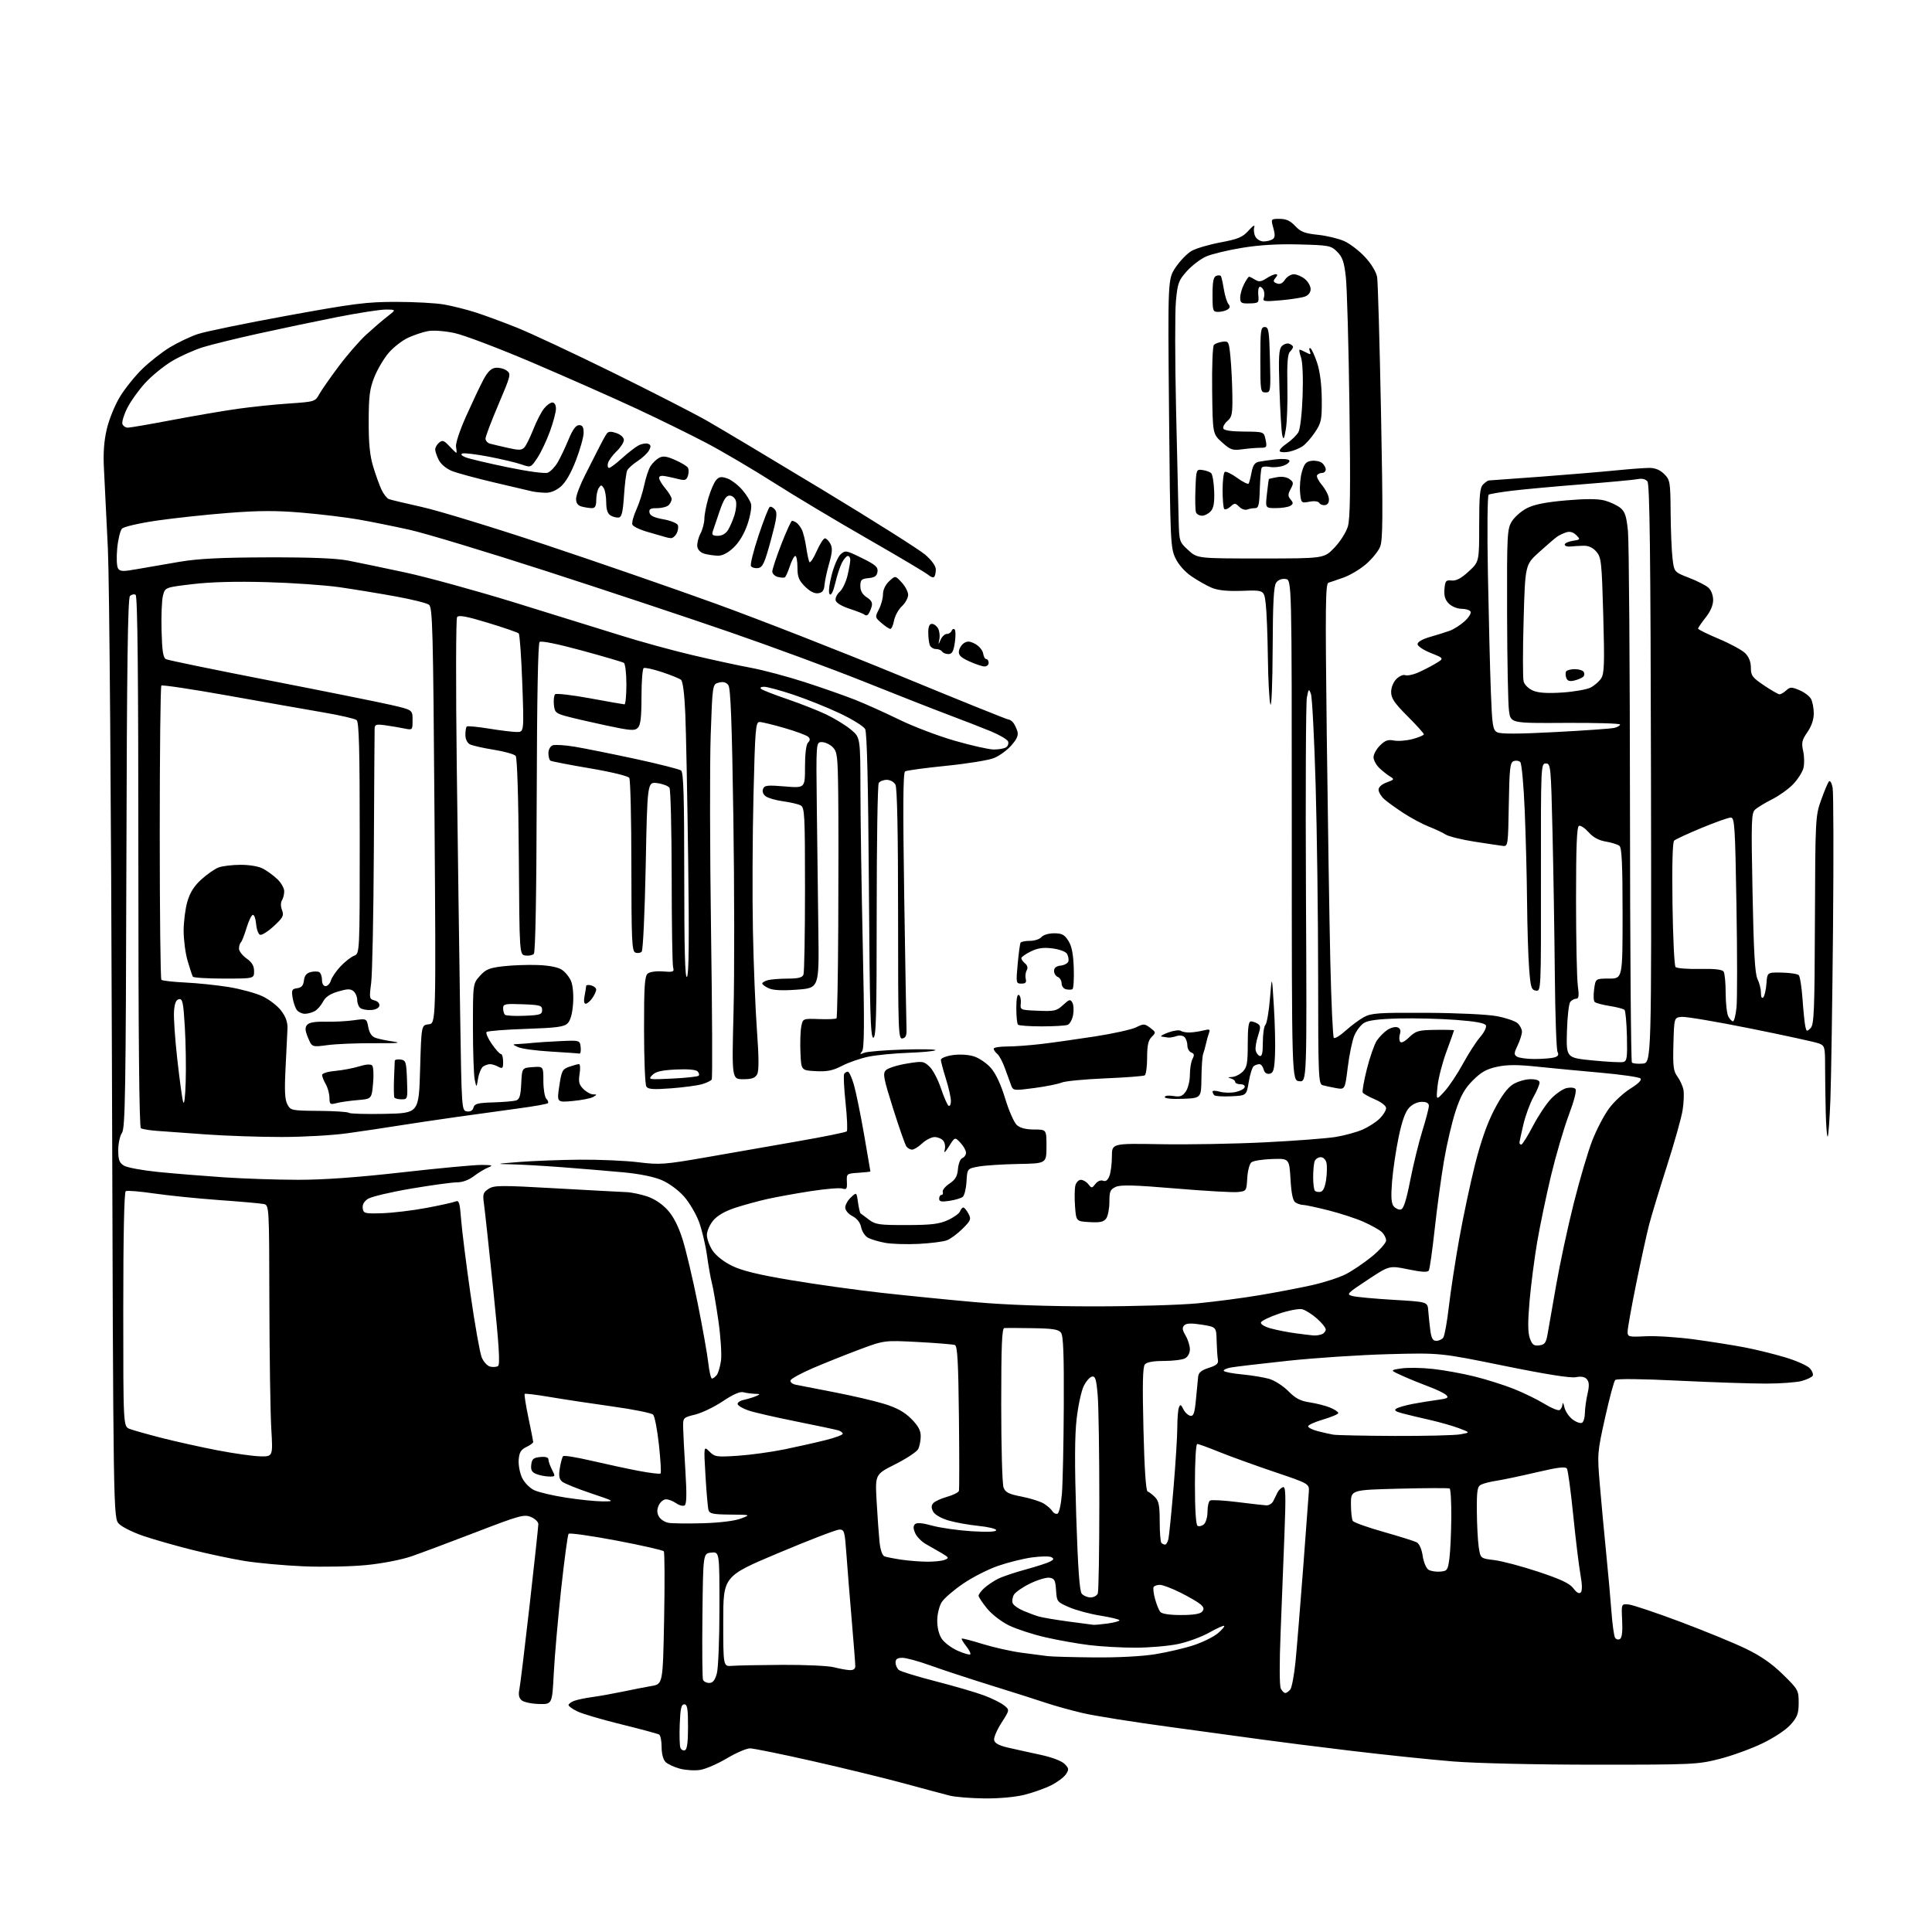 <?xml version="1.0" encoding="UTF-8" standalone="no"?>
<svg 
  version="1.1" 
  xmlns="http://www.w3.org/2000/svg" 
  xmlns:xlink="http://www.w3.org/1999/xlink" 
  xmlns:svg="http://www.w3.org/2000/svg"
  xmlns:rdf="http://www.w3.org/1999/02/22-rdf-syntax-ns#"
  xmlns:cc="http://creativecommons.org/ns#"
  xmlns:dc="http://purl.org/dc/elements/1.1/"
  viewBox="0 0 768 768"
  width="768"
  height="768"
>
<style>svg {background-color: white; }</style>"
<path stroke="none" fill="black" fill-rule="evenodd" d="M391.29,714.90C385.91,714.84 379.70,714.34 377.50,713.78C375.30,713.23 367.20,711.06 359.50,708.96C351.80,706.87 335.41,702.87 323.07,700.08C310.73,697.28 299.50,695.00 298.12,695.00C296.75,695.00 292.61,696.79 288.94,698.97C285.27,701.15 280.50,703.22 278.34,703.56C276.18,703.91 272.54,703.68 270.25,703.07C267.96,702.45 265.39,701.25 264.55,700.40C263.62,699.48 263.00,697.09 263.00,694.49C263.00,692.08 262.56,689.85 262.03,689.52C261.49,689.19 254.80,687.38 247.16,685.50C239.51,683.63 231.63,681.31 229.63,680.36C227.63,679.41 226.00,678.25 226.00,677.79C226.00,677.33 227.01,676.57 228.25,676.11C229.49,675.65 232.75,674.97 235.50,674.60C238.25,674.23 243.65,673.26 247.50,672.46C251.35,671.65 256.52,670.64 259.00,670.21C263.50,669.44 263.50,669.44 264.00,643.47C264.27,629.19 264.22,617.13 263.87,616.67C263.53,616.22 255.02,614.29 244.96,612.38C234.91,610.48 226.38,609.28 226.02,609.71C225.66,610.15 224.33,620.04 223.06,631.70C221.80,643.36 220.48,658.43 220.13,665.20C219.50,677.50 219.50,677.50 214.24,677.36C211.34,677.29 208.27,676.64 207.40,675.92C206.29,675.00 206.01,673.71 206.46,671.56C206.80,669.88 208.64,654.77 210.54,638.00C212.44,621.23 213.99,606.77 214.00,605.87C214.00,604.98 212.67,603.69 211.05,603.02C208.34,601.90 206.52,602.40 189.30,609.03C178.96,613.02 167.35,617.35 163.50,618.68C159.46,620.06 151.85,621.53 145.50,622.15C139.45,622.74 128.20,622.96 120.50,622.63C112.80,622.30 102.24,621.33 97.04,620.48C91.84,619.62 82.37,617.61 76.00,616.00C69.62,614.39 61.08,611.95 57.01,610.57C52.94,609.19 48.58,607.04 47.33,605.78C45.04,603.49 45.04,603.49 44.49,422.00C44.17,318.14 43.49,230.87 42.88,218.00C42.30,205.62 41.60,191.45 41.33,186.50C40.98,180.22 41.32,175.42 42.44,170.60C43.32,166.80 45.66,161.03 47.64,157.78C49.61,154.52 53.62,149.53 56.54,146.68C59.46,143.83 64.42,139.95 67.55,138.05C70.68,136.16 75.65,133.80 78.58,132.81C81.51,131.82 97.49,128.53 114.08,125.50C140.76,120.63 145.76,120.00 157.44,120.00C164.69,120.00 173.30,120.47 176.57,121.05C179.83,121.63 185.43,123.03 189.00,124.17C192.57,125.31 200.00,128.05 205.50,130.25C211.00,132.46 228.10,140.46 243.50,148.04C258.90,155.63 275.77,164.26 281.00,167.24C286.23,170.22 306.93,182.59 327.00,194.73C347.07,206.87 365.41,218.46 367.75,220.47C370.42,222.78 372.00,224.98 372.00,226.40C372.00,227.65 371.70,228.97 371.33,229.34C370.96,229.70 369.95,229.36 369.08,228.58C368.21,227.79 357.38,221.35 345.00,214.25C332.62,207.16 315.75,197.06 307.50,191.80C299.25,186.55 287.32,179.53 281.00,176.19C274.68,172.86 262.07,166.67 253.00,162.44C243.93,158.21 225.47,150.05 212.00,144.29C198.53,138.54 184.43,133.18 180.67,132.39C176.76,131.56 172.27,131.23 170.17,131.61C168.15,131.97 164.58,133.17 162.22,134.26C159.87,135.35 156.39,138.07 154.48,140.29C152.58,142.52 150.02,146.85 148.80,149.92C146.95,154.57 146.58,157.50 146.56,167.50C146.54,176.32 147.01,181.09 148.35,185.50C149.35,188.80 150.84,192.93 151.66,194.67C152.48,196.42 153.80,198.09 154.59,198.40C155.38,198.70 161.31,200.12 167.76,201.55C174.22,202.98 196.18,209.69 216.57,216.47C236.96,223.25 267.56,233.84 284.57,240.00C301.58,246.16 334.48,259.03 357.69,268.60C380.89,278.17 400.30,286.00 400.82,286.00C401.33,286.00 402.21,286.56 402.76,287.25C403.31,287.94 404.05,289.48 404.42,290.67C404.91,292.26 404.27,293.76 402.03,296.31C400.35,298.23 397.22,300.50 395.07,301.36C392.92,302.21 384.36,303.60 376.03,304.43C367.71,305.27 360.40,306.26 359.79,306.63C358.98,307.13 358.89,320.81 359.44,356.41C359.86,383.41 360.27,407.06 360.35,408.97C360.46,411.56 360.05,412.54 358.75,412.80C357.10,413.13 357.00,410.25 357.00,363.51C357.00,331.20 356.64,313.19 355.96,311.93C355.38,310.84 353.88,310.00 352.52,310.00C351.20,310.00 349.75,310.56 349.31,311.25C348.86,311.94 348.50,335.00 348.50,362.50C348.50,403.84 348.27,412.50 347.15,412.50C346.03,412.50 345.73,402.00 345.40,352.18C345.12,311.29 344.64,291.20 343.91,289.82C343.31,288.70 338.69,285.85 333.66,283.48C328.62,281.11 320.31,277.79 315.19,276.09C310.07,274.39 304.92,273.00 303.74,273.00C302.49,273.00 302.00,273.35 302.55,273.85C303.07,274.31 307.77,276.15 313.00,277.93C318.23,279.72 325.20,282.46 328.50,284.04C331.80,285.62 336.19,288.31 338.25,290.03C342.00,293.15 342.00,293.15 342.04,314.32C342.06,325.97 342.48,353.72 342.97,375.98C343.65,406.78 343.58,416.80 342.68,417.92C341.69,419.14 341.83,419.23 343.50,418.51C344.60,418.03 351.57,417.45 359.00,417.22C366.43,416.99 372.20,417.11 371.84,417.48C371.48,417.85 366.62,418.31 361.04,418.51C355.46,418.71 348.33,419.41 345.20,420.05C342.06,420.69 337.37,422.32 334.77,423.66C331.04,425.59 328.83,426.04 324.27,425.80C318.50,425.50 318.50,425.50 318.19,418.50C318.02,414.65 318.16,410.01 318.50,408.18C319.12,404.87 319.12,404.87 325.56,405.10C329.10,405.23 332.23,405.10 332.52,404.81C332.81,404.53 333.12,387.91 333.22,367.90C333.33,347.88 333.32,324.19 333.20,315.25C333.02,300.49 332.82,298.82 331.00,297.00C329.90,295.90 327.96,295.00 326.69,295.00C324.39,295.00 324.39,295.00 324.70,321.25C324.87,335.69 325.14,357.68 325.31,370.12C325.61,392.74 325.61,392.74 316.91,393.40C311.01,393.84 307.38,393.67 305.61,392.87C304.17,392.21 303.00,391.35 303.00,390.96C303.00,390.56 304.01,389.96 305.25,389.63C306.49,389.30 310.04,389.02 313.14,389.01C317.36,389.00 318.94,388.60 319.39,387.42C319.73,386.55 320.00,371.26 320.00,353.45C320.00,323.63 319.86,321.00 318.25,320.15C317.29,319.64 314.17,318.92 311.33,318.53C308.48,318.15 305.37,317.26 304.41,316.56C303.35,315.79 302.93,314.64 303.32,313.62C303.87,312.17 305.02,312.04 311.98,312.62C320.00,313.29 320.00,313.29 320.00,304.84C320.00,299.61 320.46,295.94 321.20,295.20C322.06,294.34 322.09,293.69 321.32,292.92C320.72,292.32 316.49,290.75 311.92,289.42C307.35,288.09 302.84,287.00 301.92,287.00C300.39,287.00 300.16,289.76 299.52,316.25C299.13,332.34 299.03,356.52 299.30,370.00C299.56,383.48 300.29,401.38 300.91,409.79C301.69,420.50 301.71,425.66 300.98,427.04C300.17,428.54 298.88,429.00 295.42,429.00C290.91,429.00 290.91,429.00 291.59,402.25C291.97,387.54 291.94,352.68 291.52,324.78C290.96,287.34 290.44,273.62 289.54,272.38C288.68,271.21 287.54,270.90 285.77,271.34C283.22,271.98 283.22,271.98 282.51,292.24C282.12,303.38 282.19,338.53 282.65,370.35C283.12,402.17 283.24,428.61 282.93,429.12C282.62,429.62 280.86,430.47 279.02,430.99C277.18,431.52 271.66,432.26 266.74,432.63C259.62,433.16 257.62,433.02 256.92,431.90C256.43,431.13 256.02,420.99 256.02,409.37C256.00,391.95 256.26,388.03 257.48,387.02C258.34,386.31 260.86,385.95 263.53,386.16C267.71,386.49 268.06,386.35 267.57,384.51C267.27,383.41 267.01,367.20 267.00,348.50C266.98,329.80 266.59,313.90 266.13,313.17C265.67,312.44 263.50,311.61 261.31,311.31C257.33,310.78 257.33,310.78 256.68,344.08C256.31,362.75 255.61,377.79 255.08,378.32C254.56,378.84 253.43,378.99 252.57,378.66C251.19,378.13 251.00,374.02 250.98,344.28C250.98,325.70 250.60,309.92 250.15,309.22C249.69,308.48 242.97,306.85 234.49,305.42C226.33,304.03 219.28,302.67 218.82,302.39C218.37,302.11 218.00,300.77 218.00,299.41C218.00,298.02 218.73,296.66 219.67,296.29C220.59,295.94 224.53,296.18 228.42,296.82C232.32,297.47 243.15,299.65 252.50,301.66C261.85,303.68 270.06,305.76 270.75,306.29C271.71,307.03 272.00,316.64 272.00,348.32C272.00,377.75 272.31,389.09 273.08,388.32C273.84,387.56 273.98,373.78 273.56,341.87C273.23,316.92 272.72,290.80 272.42,283.83C272.08,275.78 271.45,270.81 270.69,270.22C270.04,269.70 266.63,268.33 263.12,267.16C259.61,266.00 256.35,265.28 255.87,265.58C255.39,265.88 255.00,271.01 255.00,276.99C255.00,285.16 254.64,288.22 253.55,289.31C252.27,290.58 250.68,290.46 240.80,288.35C234.58,287.02 227.47,285.37 225.00,284.69C220.93,283.56 220.47,283.13 220.18,280.10C220.00,278.25 220.22,276.40 220.68,275.97C221.13,275.55 227.35,276.27 234.50,277.58C241.65,278.90 247.84,279.98 248.25,279.99C248.66,279.99 249.00,276.43 249.00,272.06C249.00,267.69 248.55,263.84 247.99,263.49C247.44,263.15 239.90,260.94 231.24,258.58C221.65,255.97 215.11,254.64 214.50,255.19C213.86,255.78 213.45,277.91 213.35,317.15C213.25,355.65 212.84,378.56 212.21,379.19C211.67,379.73 210.17,380.02 208.87,379.83C206.50,379.50 206.50,379.50 206.24,340.59C206.08,316.57 205.59,301.22 204.98,300.47C204.43,299.81 200.50,298.71 196.24,298.03C191.98,297.35 187.71,296.37 186.75,295.86C185.72,295.31 185.00,293.78 185.00,292.13C185.00,290.59 185.24,289.10 185.52,288.81C185.81,288.52 189.75,288.89 194.27,289.62C198.80,290.36 203.81,290.97 205.41,290.98C208.31,291.00 208.31,291.00 207.62,271.77C207.24,261.19 206.60,252.20 206.20,251.80C205.80,251.40 200.31,249.50 194.01,247.59C185.43,244.98 182.34,244.41 181.70,245.31C181.23,245.96 181.17,272.60 181.57,304.50C181.97,336.40 182.56,380.27 182.90,402.00C183.50,441.26 183.51,441.50 185.62,441.80C187.00,442.00 187.91,441.46 188.22,440.28C188.62,438.74 189.88,438.41 196.06,438.22C200.10,438.10 204.20,437.75 205.16,437.45C206.53,437.01 206.97,435.55 207.20,430.70C207.50,424.50 207.50,424.50 211.75,424.19C216.00,423.89 216.00,423.89 216.00,429.74C216.00,432.96 216.53,436.13 217.18,436.78C217.83,437.43 218.11,438.23 217.79,438.54C217.47,438.86 212.33,439.78 206.36,440.58C200.39,441.39 189.20,442.94 181.50,444.02C173.80,445.11 163.22,446.68 158.00,447.52C152.78,448.36 143.78,449.70 138.00,450.50C132.22,451.31 120.53,451.97 112.00,451.97C103.47,451.98 89.97,451.52 82.00,450.96C74.03,450.40 65.14,449.76 62.25,449.53C59.37,449.31 56.55,448.84 56.00,448.50C55.34,448.09 55.00,411.82 55.00,342.50C55.00,267.69 54.68,236.92 53.91,236.45C53.31,236.08 52.30,236.30 51.66,236.94C50.80,237.80 50.43,264.95 50.24,343.15C50.01,434.19 49.77,448.48 48.49,450.32C47.67,451.49 47.00,454.58 47.00,457.20C47.00,461.05 47.43,462.22 49.25,463.35C50.49,464.12 56.67,465.26 63.00,465.89C69.33,466.52 81.03,467.47 89.00,468.01C96.97,468.54 110.25,468.98 118.50,468.99C128.67,469.00 142.03,468.04 160.00,466.01C174.57,464.36 188.75,463.04 191.50,463.07C195.82,463.12 196.16,463.26 194.03,464.11C192.67,464.65 190.11,466.20 188.35,467.55C186.36,469.07 183.81,470.00 181.65,470.00C179.73,470.00 171.52,471.12 163.40,472.50C155.29,473.87 147.58,475.70 146.26,476.56C144.71,477.58 143.99,478.89 144.19,480.31C144.48,482.36 144.96,482.49 152.00,482.27C156.12,482.14 164.00,481.20 169.50,480.17C175.00,479.14 180.22,477.98 181.10,477.60C182.46,477.01 182.79,478.07 183.31,484.85C183.65,489.22 185.33,502.63 187.06,514.65C188.79,526.67 190.78,537.90 191.49,539.60C192.20,541.31 193.68,542.94 194.78,543.23C195.88,543.52 197.31,543.43 197.96,543.03C198.85,542.48 198.38,534.97 196.05,512.40C194.35,495.95 192.69,480.63 192.36,478.35C191.84,474.71 192.06,474.00 194.20,472.60C196.41,471.16 198.90,471.13 221.07,472.39C234.51,473.14 247.07,473.82 249.00,473.89C250.93,473.96 254.61,474.72 257.19,475.57C260.10,476.53 263.20,478.59 265.37,480.99C267.72,483.59 269.68,487.43 271.34,492.68C272.70,496.98 275.39,508.38 277.33,518.00C279.26,527.62 281.17,538.31 281.55,541.75C281.94,545.19 282.60,548.00 283.01,548.00C283.42,548.00 284.26,547.39 284.88,546.65C285.49,545.91 286.27,543.30 286.61,540.85C286.94,538.41 286.47,531.25 285.56,524.95C284.65,518.65 283.49,511.93 282.98,510.00C282.47,508.07 281.60,503.12 281.03,499.00C280.46,494.88 279.04,488.91 277.88,485.75C276.71,482.59 274.03,478.04 271.92,475.64C269.70,473.12 265.97,470.37 263.08,469.13C259.95,467.78 254.23,466.62 247.79,466.02C242.13,465.49 231.43,464.60 224.00,464.03C216.57,463.46 207.35,462.93 203.50,462.84C196.78,462.70 196.90,462.66 206.50,461.90C212.00,461.47 222.80,461.06 230.50,460.99C238.20,460.93 248.64,461.38 253.71,462.01C262.33,463.07 264.05,462.94 280.71,460.05C290.49,458.34 306.92,455.48 317.22,453.67C327.52,451.87 336.24,450.10 336.60,449.74C336.96,449.37 336.75,444.29 336.13,438.44C335.51,432.58 335.26,427.39 335.56,426.90C335.87,426.40 336.53,426.00 337.03,426.00C337.53,426.00 338.62,428.36 339.45,431.25C340.28,434.14 342.09,443.01 343.48,450.97C344.87,458.94 346.00,465.55 346.00,465.67C346.00,465.79 343.86,466.03 341.25,466.20C336.57,466.50 336.50,466.55 336.65,469.79C336.78,472.61 336.53,472.99 334.86,472.46C333.80,472.12 328.11,472.59 322.21,473.51C316.32,474.42 308.57,475.83 305.00,476.63C301.43,477.43 295.70,479.00 292.28,480.11C288.20,481.45 285.19,483.18 283.53,485.15C282.14,486.80 281.00,489.40 281.00,490.93C281.00,492.46 282.01,495.23 283.25,497.10C284.61,499.15 287.69,501.57 291.00,503.19C294.98,505.14 301.48,506.72 314.50,508.90C324.40,510.56 340.60,512.82 350.50,513.92C360.40,515.02 377.05,516.69 387.50,517.61C399.90,518.72 416.40,519.30 435.00,519.30C450.68,519.30 469.12,518.76 476.00,518.10C482.88,517.44 493.90,516.00 500.50,514.89C507.10,513.79 516.47,512.00 521.32,510.92C526.17,509.85 532.27,507.88 534.88,506.56C537.49,505.24 542.18,502.07 545.31,499.52C548.44,496.98 551.00,494.08 551.00,493.10C551.00,492.12 550.20,490.58 549.22,489.70C548.23,488.81 544.97,487.00 541.97,485.67C538.96,484.34 532.70,482.30 528.06,481.13C523.42,479.96 518.92,478.99 518.06,478.98C517.20,478.98 515.83,478.54 515.00,478.02C513.94,477.36 513.35,474.65 513.00,468.79C512.50,460.50 512.50,460.50 505.63,460.73C501.85,460.85 498.16,461.45 497.43,462.06C496.70,462.67 495.96,465.49 495.80,468.33C495.50,473.44 495.46,473.50 492.00,473.86C490.07,474.06 478.95,473.42 467.27,472.44C450.91,471.06 445.47,470.92 443.52,471.81C441.33,472.81 441.00,473.59 441.00,477.79C441.00,480.44 440.42,483.41 439.72,484.37C438.72,485.74 437.28,486.05 433.11,485.81C427.79,485.50 427.79,485.50 427.34,479.52C427.10,476.23 427.16,472.52 427.47,471.27C427.78,470.02 428.77,469.00 429.66,469.00C430.55,469.00 431.89,469.79 432.64,470.75C433.93,472.41 434.07,472.40 435.45,470.62C436.30,469.52 437.56,469.00 438.48,469.36C439.57,469.77 440.37,469.16 441.03,467.42C441.56,466.02 442.00,462.54 442.00,459.68C442.00,454.50 442.00,454.50 461.42,454.84C472.09,455.03 490.66,454.70 502.67,454.10C514.67,453.51 527.42,452.54 530.99,451.95C534.57,451.36 539.39,450.03 541.72,449.00C544.05,447.97 547.10,446.00 548.48,444.61C549.87,443.22 551.00,441.38 551.00,440.51C551.00,439.59 549.15,438.14 546.61,437.05C544.20,436.01 541.99,434.79 541.71,434.33C541.43,433.87 542.17,429.65 543.35,424.95C544.54,420.25 546.30,415.20 547.27,413.72C548.24,412.24 550.14,410.30 551.51,409.40C552.87,408.51 554.69,408.05 555.56,408.39C556.61,408.79 556.93,409.66 556.50,410.99C556.16,412.08 556.17,413.47 556.55,414.07C556.97,414.77 558.30,414.13 560.17,412.33C562.85,409.77 563.84,409.49 570.57,409.39C574.65,409.33 578.00,409.41 578.00,409.57C578.00,409.73 576.65,413.52 575.00,418.00C573.35,422.47 571.75,428.69 571.44,431.82C570.87,437.50 570.87,437.50 574.23,433.83C576.07,431.81 579.36,426.87 581.54,422.86C583.72,418.85 586.79,414.09 588.36,412.28C589.93,410.47 590.98,408.39 590.69,407.65C590.33,406.70 586.79,406.04 578.84,405.43C572.60,404.95 562.33,404.70 556.00,404.86C547.92,405.07 543.81,405.61 542.17,406.66C540.88,407.48 539.16,409.76 538.35,411.71C537.53,413.67 536.37,419.29 535.76,424.21C534.66,433.16 534.66,433.16 531.08,432.53C529.11,432.18 526.71,431.66 525.75,431.38C524.12,430.90 524.00,427.96 523.98,388.18C523.97,364.71 523.52,330.35 522.98,311.84C522.44,293.32 521.60,277.12 521.11,275.84C520.29,273.66 520.18,273.76 519.50,277.25C519.10,279.32 518.94,314.55 519.14,355.55C519.51,430.09 519.51,430.09 516.51,429.80C513.50,429.50 513.50,429.50 513.50,330.00C513.50,230.50 513.50,230.50 511.06,230.16C509.55,229.94 508.11,230.50 507.31,231.60C506.32,232.94 505.98,239.44 505.90,257.94C505.84,271.81 505.45,281.41 505.00,280.00C504.56,278.62 504.11,270.30 504.00,261.50C503.89,252.70 503.51,243.04 503.15,240.03C502.50,234.56 502.50,234.56 493.91,234.86C487.89,235.07 484.22,234.70 481.67,233.64C479.66,232.80 476.04,230.75 473.61,229.08C470.89,227.20 468.43,224.40 467.20,221.77C465.30,217.71 465.17,214.85 464.71,164.20C464.22,110.89 464.22,110.89 467.36,106.24C469.09,103.67 471.92,100.76 473.66,99.75C475.39,98.75 480.57,97.22 485.16,96.36C492.23,95.03 493.93,94.31 496.33,91.65C498.08,89.69 498.94,89.19 498.58,90.32C498.27,91.32 498.47,93.01 499.04,94.07C499.61,95.13 501.07,95.99 502.29,95.98C503.50,95.98 505.10,95.59 505.84,95.12C506.86,94.47 506.94,93.44 506.17,90.64C505.16,87.00 505.16,87.00 508.68,87.00C511.25,87.00 512.91,87.76 514.85,89.83C517.02,92.16 518.64,92.79 523.84,93.33C527.33,93.69 532.06,94.82 534.34,95.84C536.63,96.86 540.38,99.74 542.69,102.26C545.19,104.98 547.10,108.17 547.43,110.16C547.74,112.00 548.43,136.15 548.97,163.84C549.78,205.42 549.71,214.75 548.60,217.40C547.87,219.17 545.33,222.27 542.98,224.29C540.63,226.30 536.63,228.69 534.10,229.58C531.57,230.48 528.87,231.41 528.09,231.64C526.89,232.00 526.79,240.87 527.41,292.28C527.82,325.40 528.45,365.85 528.82,382.17C529.20,398.48 529.83,412.16 530.22,412.56C530.62,412.96 532.73,411.67 534.91,409.70C537.10,407.73 540.37,405.30 542.19,404.31C545.11,402.71 548.03,402.51 567.00,402.61C579.29,402.67 591.28,403.24 595.00,403.94C598.58,404.61 602.29,405.87 603.25,406.74C604.21,407.60 605.00,409.12 605.00,410.12C605.00,411.12 604.23,413.55 603.29,415.53C601.80,418.65 601.77,419.24 603.04,420.04C603.84,420.55 606.98,420.97 610.00,420.97C613.02,420.97 616.50,420.70 617.73,420.38C619.38,419.93 619.74,419.36 619.14,418.14C618.69,417.24 618.21,403.45 618.07,387.50C617.92,371.55 617.51,346.12 617.15,331.00C616.52,304.38 616.44,303.50 614.50,303.50C612.53,303.50 612.50,304.15 612.55,348.79C612.60,393.89 612.59,394.09 610.55,393.79C608.73,393.53 608.43,392.55 607.85,385.00C607.49,380.32 607.12,368.40 607.03,358.50C606.94,348.60 606.52,332.27 606.10,322.22C605.69,312.17 604.89,303.49 604.34,302.94C603.79,302.39 602.59,302.22 601.69,302.57C600.27,303.11 600.01,305.48 599.77,319.85C599.51,335.83 599.42,336.49 597.50,336.27C596.40,336.14 591.30,335.38 586.17,334.58C581.04,333.78 575.86,332.50 574.67,331.74C573.48,330.98 570.48,329.56 568.00,328.60C565.52,327.63 561.02,325.23 558.00,323.27C554.98,321.30 551.49,318.79 550.25,317.68C549.01,316.56 548.00,314.87 548.00,313.92C548.00,312.88 549.29,311.73 551.25,311.02C554.28,309.91 554.37,309.76 552.56,308.67C551.49,308.03 549.58,306.51 548.31,305.30C547.04,304.08 546.00,302.15 546.00,301.00C546.00,299.85 547.15,297.75 548.57,296.34C550.59,294.32 551.77,293.90 554.11,294.37C555.75,294.70 559.10,294.43 561.55,293.78C564.00,293.12 566.00,292.27 566.00,291.89C566.00,291.50 563.08,288.26 559.50,284.69C554.30,279.49 553.00,277.57 553.00,275.09C553.00,273.29 553.87,271.13 555.08,269.92C556.22,268.78 557.78,268.09 558.55,268.38C559.32,268.68 561.48,268.28 563.36,267.50C565.23,266.71 568.42,265.09 570.45,263.90C574.14,261.72 574.14,261.72 568.82,259.60C565.83,258.41 563.50,256.85 563.50,256.04C563.50,255.17 565.47,254.04 568.50,253.18C571.25,252.40 574.80,251.28 576.38,250.70C577.96,250.12 580.60,248.42 582.25,246.92C583.89,245.42 584.93,243.70 584.56,243.10C584.19,242.49 582.56,242.00 580.94,242.00C579.31,242.00 577.09,241.09 575.94,239.94C574.45,238.45 573.97,236.87 574.19,234.19C574.47,230.89 574.77,230.53 577.07,230.76C578.89,230.94 580.87,229.89 583.82,227.16C588.00,223.31 588.00,223.31 588.00,208.73C588.00,196.80 588.29,193.86 589.57,192.57C590.44,191.71 591.45,191.00 591.82,190.99C592.19,190.99 601.50,190.31 612.50,189.49C623.50,188.66 636.94,187.54 642.36,186.99C647.78,186.45 653.76,186.00 655.65,186.00C657.97,186.00 659.89,186.80 661.55,188.45C663.88,190.79 664.00,191.52 664.10,203.70C664.15,210.74 664.49,218.95 664.85,221.94C665.50,227.39 665.50,227.39 671.39,229.67C674.63,230.92 678.12,232.70 679.14,233.63C680.22,234.60 681.00,236.66 681.00,238.52C681.00,240.58 679.93,243.08 678.00,245.50C676.35,247.58 675.01,249.55 675.01,249.89C675.02,250.22 678.73,252.06 683.26,253.96C687.79,255.86 692.51,258.43 693.75,259.66C695.23,261.14 696.00,263.11 696.00,265.43C696.00,268.56 696.58,269.34 701.24,272.47C704.12,274.41 706.89,276.00 707.41,276.00C707.92,276.00 709.12,275.30 710.06,274.44C711.60,273.05 712.17,273.04 715.31,274.36C717.25,275.17 719.33,276.74 719.92,277.85C720.51,278.96 721.00,281.56 721.00,283.63C721.00,286.03 720.08,288.72 718.46,291.05C716.28,294.21 716.05,295.25 716.79,298.61C717.27,300.75 717.31,303.81 716.87,305.41C716.44,307.00 714.61,309.86 712.79,311.75C710.98,313.63 707.25,316.31 704.50,317.70C701.75,319.09 698.72,320.91 697.77,321.75C696.18,323.15 696.09,325.72 696.66,354.89C697.12,378.55 697.62,387.18 698.64,389.20C699.39,390.69 700.00,393.14 700.00,394.65C700.00,396.37 700.35,397.04 700.94,396.45C701.45,395.93 702.01,393.48 702.19,391.00C702.50,386.50 702.50,386.50 708.32,386.62C711.52,386.69 714.54,387.14 715.03,387.63C715.51,388.11 716.19,392.33 716.52,397.01C716.85,401.68 717.35,406.58 717.62,407.91C718.07,410.11 718.25,410.18 719.72,408.71C721.12,407.30 721.33,402.20 721.46,365.81C721.61,325.35 721.66,324.37 723.93,318.00C725.20,314.43 726.61,311.10 727.05,310.62C727.50,310.14 728.15,311.28 728.50,313.16C728.85,315.04 728.92,340.41 728.65,369.54C728.38,398.67 727.91,428.97 727.62,436.87C727.32,444.78 726.84,451.49 726.54,451.79C726.24,452.09 725.89,447.65 725.75,441.92C725.62,436.19 725.50,427.95 725.50,423.61C725.49,416.13 725.36,415.68 723.00,414.77C721.62,414.24 709.48,411.59 696.00,408.88C682.52,406.16 670.15,404.07 668.50,404.22C665.50,404.50 665.50,404.50 665.21,414.95C664.97,423.90 665.20,425.78 666.80,427.95C667.83,429.35 668.91,431.72 669.19,433.21C669.48,434.71 669.33,438.35 668.86,441.32C668.40,444.28 665.58,454.31 662.60,463.60C659.62,472.90 656.43,483.40 655.52,486.94C654.60,490.47 652.31,500.96 650.42,510.23C648.54,519.50 647.00,528.09 647.00,529.31C647.00,531.44 647.31,531.52 654.25,531.18C658.24,530.98 666.90,531.54 673.50,532.43C680.10,533.33 689.10,534.75 693.50,535.60C697.90,536.44 705.13,538.22 709.58,539.55C714.02,540.87 718.45,542.84 719.42,543.92C720.40,544.99 720.91,546.34 720.56,546.90C720.21,547.46 718.26,548.39 716.21,548.96C714.17,549.52 707.77,550.00 702.00,550.00C696.23,550.01 680.58,549.49 667.22,548.84C652.36,548.11 642.61,548.01 642.06,548.58C641.57,549.08 639.76,555.85 638.03,563.61C634.94,577.52 634.91,577.88 635.99,590.61C636.59,597.70 637.72,609.80 638.49,617.50C639.27,625.20 640.20,635.61 640.57,640.64C640.94,645.66 641.59,650.33 642.01,651.01C642.43,651.70 643.31,651.92 643.97,651.52C644.76,651.03 645.05,648.53 644.83,644.14C644.50,637.50 644.50,637.50 647.50,637.82C649.15,638.00 658.38,641.10 668.00,644.71C677.62,648.32 689.32,653.12 693.98,655.38C699.95,658.26 704.33,661.30 708.73,665.62C714.79,671.56 715.00,671.93 715.00,676.85C715.00,681.12 714.50,682.50 711.86,685.50C710.03,687.59 705.35,690.71 700.61,693.00C696.15,695.16 688.45,697.95 683.50,699.21C674.85,701.41 672.94,701.50 634.00,701.49C610.17,701.48 586.92,700.94 577.50,700.19C568.70,699.48 550.48,697.58 537.00,695.96C523.52,694.34 507.55,692.32 501.50,691.47C495.45,690.62 478.91,688.36 464.74,686.45C450.57,684.54 435.15,682.08 430.47,680.99C425.79,679.90 419.16,678.06 415.73,676.90C412.31,675.74 402.52,672.63 394.00,669.99C385.48,667.34 374.68,663.80 370.00,662.10C365.32,660.41 360.26,659.02 358.75,659.01C356.72,659.00 356.00,659.49 356.00,660.88C356.00,661.91 356.59,663.24 357.31,663.84C358.02,664.43 364.66,666.48 372.06,668.37C379.45,670.27 388.07,672.79 391.21,673.97C394.35,675.15 397.92,676.93 399.15,677.92C401.38,679.73 401.38,679.73 398.11,684.83C396.31,687.63 394.99,690.73 395.18,691.71C395.41,692.94 397.09,693.86 400.51,694.66C403.25,695.30 409.03,696.57 413.34,697.50C418.02,698.50 421.97,699.97 423.16,701.16C424.93,702.93 424.99,703.38 423.72,705.30C422.93,706.48 420.31,708.44 417.90,709.66C415.48,710.88 410.71,712.58 407.29,713.44C403.55,714.38 397.20,714.96 391.29,714.90zM272.25,695.75C273.13,695.46 273.50,692.66 273.50,686.42C273.50,679.16 273.22,677.50 272.00,677.50C270.82,677.50 270.44,679.18 270.21,685.41C270.04,689.76 270.16,693.96 270.46,694.74C270.76,695.53 271.56,695.98 272.25,695.75zM510.91,673.00C511.38,673.00 512.27,672.38 512.89,671.63C513.52,670.88 514.46,665.82 515.00,660.38C515.53,654.95 516.88,638.35 518.01,623.50C519.13,608.65 520.15,594.99 520.27,593.15C520.50,589.81 520.50,589.81 506.50,585.08C498.80,582.48 488.98,578.92 484.67,577.18C480.37,575.43 476.43,574.00 475.92,574.00C475.40,574.00 475.00,580.85 475.00,589.94C475.00,599.94 475.39,606.12 476.04,606.53C476.62,606.88 477.74,606.63 478.54,605.96C479.35,605.29 480.00,603.06 480.00,600.94C480.00,598.84 480.45,596.84 481.01,596.49C481.57,596.15 486.40,596.41 491.76,597.08C497.12,597.75 502.34,598.34 503.37,598.40C504.40,598.45 505.63,597.71 506.12,596.75C506.60,595.79 507.37,594.24 507.82,593.31C508.27,592.38 509.24,591.42 509.98,591.17C511.08,590.81 511.19,594.07 510.60,609.61C510.20,620.00 509.51,637.73 509.06,649.00C508.56,661.30 508.60,670.20 509.15,671.25C509.66,672.21 510.45,673.00 510.91,673.00zM281.92,669.00C283.36,669.00 284.19,667.97 284.95,665.25C285.53,663.17 285.99,651.57 285.99,639.19C286.00,616.87 286.00,616.87 282.75,617.19C279.50,617.50 279.50,617.50 279.23,641.98C279.08,655.45 279.18,667.03 279.45,667.73C279.72,668.43 280.83,669.00 281.92,669.00zM337.75,663.90C339.27,663.97 340.00,663.43 339.99,662.25C339.99,661.29 339.35,653.08 338.57,644.00C337.79,634.92 336.84,623.11 336.46,617.75C335.81,608.67 335.62,608.00 333.63,608.03C332.46,608.05 321.60,612.23 309.50,617.32C287.50,626.58 287.50,626.58 287.50,644.54C287.50,662.50 287.50,662.50 291.00,662.20C292.93,662.03 301.93,661.86 311.00,661.81C320.07,661.76 329.30,662.19 331.50,662.76C333.70,663.33 336.51,663.84 337.75,663.90zM435.00,658.85C444.37,658.93 453.97,658.43 459.28,657.57C464.11,656.78 470.99,655.17 474.57,653.98C478.14,652.79 482.42,650.68 484.08,649.28C485.73,647.89 486.89,646.55 486.64,646.31C486.40,646.07 483.74,647.26 480.72,648.96C477.71,650.66 472.15,652.71 468.37,653.51C464.59,654.31 456.99,654.97 451.47,654.98C445.96,654.99 437.63,654.53 432.97,653.95C428.31,653.38 420.45,651.98 415.50,650.84C410.55,649.70 404.09,647.59 401.14,646.16C398.13,644.71 394.29,641.75 392.39,639.43C390.53,637.16 389.00,634.86 389.00,634.32C389.00,633.79 390.01,632.42 391.25,631.29C392.49,630.16 394.92,628.52 396.66,627.64C398.39,626.76 403.34,625.08 407.66,623.91C411.97,622.73 416.36,621.32 417.41,620.76C418.95,619.95 419.05,619.61 417.91,618.99C417.13,618.57 413.64,618.63 410.15,619.11C406.66,619.60 400.60,621.11 396.67,622.48C392.75,623.84 386.53,627.01 382.85,629.53C379.17,632.04 375.37,635.31 374.40,636.79C373.41,638.31 372.61,641.48 372.57,644.03C372.53,646.86 373.19,649.65 374.33,651.39C375.34,652.93 378.19,655.08 380.67,656.18C383.14,657.27 385.41,657.93 385.70,657.64C385.99,657.34 385.27,655.89 384.10,654.40C382.93,652.91 382.12,651.55 382.30,651.37C382.48,651.19 386.20,652.14 390.56,653.50C394.93,654.85 401.88,656.41 406.00,656.97C410.12,657.53 414.85,658.15 416.50,658.34C418.15,658.54 426.48,658.77 435.00,658.85zM434.61,645.89C435.22,645.95 437.81,645.71 440.36,645.36C442.91,645.01 445.00,644.44 445.00,644.09C445.00,643.74 441.63,642.92 437.52,642.26C433.40,641.61 427.80,640.11 425.07,638.93C420.22,636.85 420.09,636.68 419.80,632.15C419.54,628.15 419.17,627.45 417.17,627.17C415.89,626.99 412.40,628.04 409.42,629.50C406.43,630.96 403.54,632.99 403.00,634.00C402.45,635.02 402.26,636.51 402.56,637.30C402.87,638.10 404.78,639.45 406.81,640.32C408.84,641.18 411.62,642.21 413.00,642.60C414.38,643.00 419.55,643.88 424.50,644.55C429.45,645.23 434.00,645.84 434.61,645.89zM469.50,642.00C474.37,642.00 477.12,641.56 477.87,640.65C478.72,639.63 478.57,638.93 477.25,637.76C476.29,636.92 472.70,634.82 469.28,633.11C465.86,631.40 462.17,630.00 461.09,630.00C460.00,630.00 458.88,630.38 458.60,630.84C458.31,631.31 458.55,633.45 459.14,635.59C459.73,637.74 460.67,640.06 461.23,640.75C461.87,641.54 464.91,642.00 469.50,642.00zM433.52,635.00C434.76,635.00 436.06,634.29 436.39,633.42C436.73,632.55 437.00,616.19 437.00,597.07C437.00,577.95 436.71,558.84 436.35,554.61C435.82,548.31 435.41,546.96 434.10,547.21C433.22,547.37 431.73,549.08 430.79,551.00C429.85,552.92 428.58,558.77 427.98,564.00C427.20,570.68 427.16,582.18 427.82,602.76C428.49,623.33 429.13,632.46 430.01,633.51C430.69,634.33 432.27,635.00 433.52,635.00zM628.37,633.03C629.01,632.39 628.97,629.87 628.23,625.77C627.62,622.32 626.33,611.75 625.38,602.27C624.42,592.79 623.30,584.49 622.89,583.82C622.32,582.90 619.44,583.24 610.82,585.26C604.59,586.72 597.48,588.22 595.00,588.60C592.52,588.97 589.71,589.68 588.75,590.17C587.26,590.94 587.01,592.50 587.07,600.79C587.11,606.13 587.45,612.52 587.82,615.00C588.50,619.50 588.50,619.50 594.00,620.16C597.02,620.52 604.90,622.61 611.50,624.80C620.52,627.80 623.98,629.43 625.44,631.39C626.72,633.10 627.73,633.67 628.37,633.03zM572.50,624.74C575.30,624.52 575.54,624.17 576.16,619.50C576.53,616.75 576.86,609.46 576.91,603.31C576.96,597.15 576.66,591.93 576.25,591.70C575.84,591.47 566.84,591.50 556.25,591.77C537.00,592.26 537.00,592.26 537.02,597.88C537.02,600.97 537.36,604.00 537.77,604.60C538.17,605.21 543.67,607.17 550.00,608.96C556.33,610.75 562.26,612.62 563.19,613.11C564.19,613.64 565.15,615.83 565.55,618.52C565.93,621.04 566.95,623.46 567.87,624.01C568.76,624.55 570.85,624.88 572.50,624.74zM368.50,620.80C371.25,620.83 374.40,620.51 375.50,620.07C377.35,619.35 377.26,619.14 374.31,617.39C372.56,616.35 369.74,614.73 368.06,613.80C366.38,612.86 364.47,610.93 363.83,609.52C363.02,607.74 362.97,606.63 363.69,605.91C364.41,605.19 366.55,605.36 370.62,606.48C373.85,607.36 380.89,608.35 386.25,608.69C392.58,609.08 396.00,608.93 396.00,608.27C396.00,607.72 392.83,606.95 388.97,606.57C385.10,606.18 379.71,605.21 376.98,604.40C374.11,603.55 371.58,602.08 370.95,600.90C370.17,599.44 370.17,598.51 370.95,597.56C371.55,596.84 374.03,595.69 376.46,595.01C378.88,594.33 381.01,593.26 381.19,592.64C381.36,592.01 381.36,578.83 381.19,563.33C380.95,541.44 380.60,535.06 379.59,534.67C378.88,534.40 372.27,533.86 364.90,533.47C351.50,532.77 351.50,532.77 341.50,536.51C336.00,538.57 327.71,541.89 323.08,543.88C318.44,545.87 314.47,548.05 314.25,548.71C314.04,549.38 314.90,550.15 316.18,550.42C317.46,550.70 324.35,552.04 331.50,553.41C338.65,554.78 347.64,556.88 351.48,558.06C356.51,559.62 359.51,561.27 362.23,563.99C365.01,566.78 366.00,568.60 366.00,570.95C366.00,572.70 365.53,575.01 364.96,576.07C364.39,577.14 360.31,579.83 355.90,582.05C347.87,586.09 347.87,586.09 348.47,596.79C348.80,602.68 349.32,609.89 349.61,612.81C349.95,616.09 350.71,618.33 351.59,618.67C352.37,618.97 355.38,619.56 358.26,619.99C361.14,620.41 365.75,620.78 368.50,620.80zM463.15,614.00C463.60,614.00 464.19,612.99 464.47,611.75C464.74,610.51 465.65,601.41 466.49,591.51C467.32,581.62 468.00,570.75 468.00,567.35C468.00,563.95 468.28,560.43 468.63,559.52C469.16,558.14 469.44,558.24 470.40,560.18C471.03,561.45 472.27,562.62 473.16,562.79C474.45,563.04 474.89,561.80 475.41,556.30C475.77,552.56 476.16,548.49 476.28,547.27C476.44,545.62 477.55,544.70 480.50,543.75C483.65,542.75 484.42,542.05 484.13,540.49C483.93,539.39 483.71,536.02 483.63,533.00C483.50,527.50 483.50,527.50 477.72,526.58C473.54,525.92 471.61,525.99 470.76,526.84C469.85,527.75 469.98,528.69 471.29,530.91C472.23,532.51 473.00,534.96 473.00,536.37C473.00,537.88 472.20,539.36 471.07,539.96C470.00,540.53 466.23,541.00 462.69,541.00C458.40,541.00 455.86,541.47 455.09,542.39C454.25,543.41 454.10,550.39 454.54,568.14C454.92,583.80 455.52,592.63 456.19,592.88C456.78,593.08 458.09,594.09 459.12,595.12C460.64,596.64 461.00,598.51 461.00,604.83C461.00,609.14 461.30,612.97 461.67,613.33C462.03,613.70 462.70,614.00 463.15,614.00zM279.50,605.51C286.17,605.31 292.08,604.58 294.50,603.66C298.50,602.14 298.50,602.14 290.32,602.07C283.42,602.01 282.06,601.73 281.63,600.25C281.36,599.29 280.82,593.15 280.44,586.62C279.74,574.74 279.74,574.74 282.01,577.01C284.14,579.14 284.84,579.25 293.39,578.68C298.40,578.34 306.77,577.19 312.00,576.11C317.23,575.03 324.54,573.39 328.25,572.45C331.96,571.52 335.00,570.39 335.00,569.95C335.00,569.50 334.21,568.89 333.25,568.60C332.29,568.30 324.71,566.70 316.41,565.03C308.11,563.37 299.58,561.41 297.47,560.67C295.35,559.94 293.44,558.83 293.24,558.21C293.03,557.58 294.13,556.80 295.68,556.47C297.23,556.13 299.40,555.47 300.50,555.00C302.34,554.21 302.30,554.13 300.00,554.05C298.62,554.01 296.59,553.73 295.49,553.43C294.16,553.08 291.40,554.29 287.37,556.99C284.01,559.25 279.07,561.63 276.38,562.30C271.54,563.50 271.50,563.54 271.56,567.50C271.60,569.70 272.00,577.40 272.45,584.61C273.04,594.08 272.95,597.91 272.14,598.42C271.51,598.80 270.00,598.41 268.78,597.56C267.56,596.70 265.75,596.00 264.76,596.00C263.77,596.00 262.47,597.07 261.88,598.37C261.10,600.08 261.10,601.32 261.90,602.81C262.50,603.94 264.24,605.08 265.75,605.35C267.26,605.61 273.45,605.68 279.50,605.51zM420.33,601.73C421.00,601.51 421.76,598.19 422.12,593.92C422.46,589.84 422.80,574.10 422.87,558.94C422.97,538.26 422.69,530.97 421.75,529.75C420.76,528.45 418.45,528.09 410.50,527.97C405.00,527.89 399.94,527.86 399.25,527.91C398.28,527.98 398.00,534.80 398.00,558.43C398.00,575.17 398.41,589.96 398.92,591.29C399.68,593.28 400.97,593.93 406.17,594.93C409.65,595.61 413.62,596.87 415.00,597.74C416.38,598.60 417.87,599.94 418.33,600.71C418.79,601.48 419.69,601.94 420.33,601.73zM239.50,596.82C244.50,596.83 244.50,596.83 234.78,593.56C229.44,591.77 224.35,589.70 223.47,588.98C222.26,587.97 222.04,586.68 222.54,583.58C222.91,581.34 223.50,579.20 223.85,578.84C224.21,578.48 229.22,579.29 235.00,580.64C240.78,581.99 249.23,583.81 253.78,584.68C258.34,585.55 262.30,586.03 262.59,585.74C262.88,585.46 262.58,580.33 261.94,574.36C261.29,568.39 260.25,562.98 259.63,562.34C259.01,561.71 251.75,560.24 243.50,559.10C235.25,557.95 224.11,556.26 218.74,555.35C213.37,554.44 208.79,553.87 208.57,554.10C208.35,554.32 209.01,558.55 210.04,563.50C211.08,568.45 211.94,572.81 211.96,573.20C211.98,573.58 210.76,574.48 209.25,575.20C207.09,576.23 206.43,577.32 206.19,580.23C206.02,582.28 206.62,585.50 207.52,587.40C208.45,589.36 210.53,591.50 212.36,592.37C214.12,593.20 219.82,594.54 225.03,595.34C230.24,596.15 236.75,596.81 239.50,596.82zM218.19,586.94C216.71,586.90 214.46,586.46 213.18,585.94C211.41,585.23 210.94,584.37 211.18,582.26C211.45,579.96 212.04,579.45 214.75,579.19C216.92,578.98 218.00,579.31 218.01,580.19C218.01,580.91 218.66,582.74 219.45,584.25C220.84,586.93 220.81,587.00 218.19,586.94zM103.50,578.92C108.50,579.00 108.50,579.00 107.83,567.75C107.47,561.56 107.13,539.07 107.08,517.77C107.00,479.04 107.00,479.04 104.75,478.60C103.51,478.35 95.53,477.65 87.00,477.04C78.47,476.42 66.88,475.24 61.23,474.42C55.58,473.59 50.51,473.18 49.98,473.51C49.36,473.89 49.00,491.43 49.00,520.58C49.00,567.05 49.00,567.05 51.56,568.02C52.96,568.56 58.70,570.17 64.31,571.61C69.91,573.04 79.90,575.26 86.50,576.53C93.10,577.80 100.75,578.87 103.50,578.92zM554.50,570.81C566.60,570.85 578.30,570.57 580.50,570.17C584.50,569.46 584.50,569.46 580.00,567.76C577.52,566.82 572.35,565.35 568.50,564.47C564.65,563.60 559.74,562.43 557.58,561.86C554.68,561.10 554.03,560.60 555.08,559.94C555.86,559.45 558.75,558.62 561.50,558.09C564.25,557.57 568.70,556.84 571.38,556.49C575.45,555.95 576.03,555.62 574.88,554.54C574.12,553.82 571.02,552.32 568.00,551.21C564.98,550.09 560.25,548.16 557.50,546.92C552.50,544.66 552.50,544.66 557.00,543.98C559.48,543.60 565.10,543.68 569.50,544.16C573.90,544.64 581.33,545.98 586.00,547.14C590.67,548.29 597.72,550.51 601.66,552.07C605.60,553.63 611.10,556.31 613.89,558.03C616.68,559.74 619.42,560.86 619.98,560.51C620.54,560.17 621.05,559.12 621.12,558.19C621.18,557.26 621.52,557.80 621.87,559.39C622.22,560.99 623.69,563.18 625.15,564.27C626.61,565.35 628.30,565.94 628.90,565.56C629.51,565.19 630.01,563.45 630.02,561.69C630.04,559.94 630.50,556.54 631.05,554.14C631.80,550.91 631.74,549.40 630.84,548.31C630.01,547.30 628.62,547.04 626.36,547.46C624.24,547.86 614.26,546.27 597.80,542.91C572.50,537.76 572.50,537.76 552.00,538.30C540.73,538.60 522.73,539.78 512.00,540.93C501.27,542.07 491.04,543.28 489.26,543.61C487.48,543.95 486.22,544.55 486.48,544.96C486.73,545.37 489.99,546.00 493.72,546.35C497.45,546.70 502.26,547.49 504.42,548.09C506.59,548.70 510.02,550.88 512.09,552.97C514.98,555.89 516.92,556.91 520.66,557.47C523.32,557.87 526.96,558.80 528.75,559.54C530.54,560.29 532.00,561.26 532.00,561.70C532.00,562.14 529.30,563.29 526.00,564.26C522.70,565.23 520.00,566.45 520.00,566.97C520.00,567.50 521.69,568.36 523.75,568.89C525.81,569.43 528.62,570.06 530.00,570.30C531.38,570.53 542.40,570.76 554.50,570.81zM611.84,534.81C614.02,534.55 614.56,533.84 615.16,530.50C615.55,528.30 617.09,519.53 618.57,511.00C620.06,502.48 623.20,487.81 625.57,478.40C627.93,468.99 631.25,457.74 632.95,453.39C634.64,449.05 637.63,443.32 639.59,440.66C641.54,438.00 645.38,434.44 648.10,432.74C651.29,430.76 652.72,429.32 652.10,428.70C651.57,428.17 644.47,427.14 636.32,426.42C628.17,425.70 616.77,424.61 611.00,424.01C603.15,423.18 599.14,423.20 595.11,424.06C590.94,424.96 588.76,426.18 585.50,429.45C582.26,432.69 580.66,435.52 578.65,441.59C577.21,445.94 575.12,454.85 574.01,461.38C572.90,467.92 571.23,480.18 570.31,488.62C569.39,497.06 568.34,504.46 567.97,505.06C567.49,505.82 565.10,505.69 559.80,504.59C552.30,503.04 552.30,503.04 543.63,508.77C535.31,514.27 535.07,514.53 537.73,515.21C539.25,515.60 546.58,516.27 554.00,516.71C567.50,517.50 567.50,517.50 567.75,521.00C567.89,522.92 568.26,526.41 568.56,528.75C568.99,531.99 569.56,533.00 570.94,533.00C571.94,533.00 573.18,532.44 573.71,531.75C574.23,531.06 575.23,525.55 575.93,519.50C576.63,513.45 578.48,501.30 580.06,492.50C581.63,483.70 584.47,470.36 586.36,462.85C588.67,453.68 591.18,446.54 594.00,441.12C596.86,435.63 599.25,432.39 601.47,431.02C603.27,429.91 606.37,429.00 608.37,429.00C610.78,429.00 612.00,429.46 612.00,430.37C612.00,431.13 610.89,433.73 609.54,436.15C608.19,438.57 606.40,443.46 605.56,447.02C604.72,450.59 604.02,453.84 604.01,454.25C604.01,454.66 604.34,455.00 604.75,454.99C605.16,454.98 607.25,451.64 609.39,447.56C611.53,443.48 614.80,438.59 616.66,436.68C618.51,434.77 621.21,432.91 622.66,432.55C624.10,432.19 625.71,432.31 626.23,432.83C626.82,433.42 625.83,437.36 623.59,443.32C621.63,448.57 618.45,459.42 616.53,467.43C614.62,475.45 612.15,487.29 611.05,493.75C609.95,500.21 608.59,510.73 608.03,517.12C607.30,525.46 607.33,529.64 608.12,531.93C609.04,534.55 609.69,535.06 611.84,534.81zM522.17,530.87C523.09,530.94 524.55,530.73 525.42,530.39C526.29,530.06 527.00,529.21 527.00,528.50C527.00,527.79 525.42,525.82 523.48,524.12C521.55,522.42 518.93,520.77 517.66,520.45C516.39,520.13 512.28,520.91 508.49,522.19C504.71,523.46 501.45,525.04 501.25,525.69C501.03,526.39 502.68,527.39 505.19,528.08C507.56,528.73 511.98,529.60 515.00,530.00C518.02,530.41 521.25,530.80 522.17,530.87zM365.13,494.47C360.39,494.70 354.42,494.52 351.87,494.05C349.33,493.58 346.27,492.68 345.09,492.05C343.90,491.41 342.66,489.55 342.33,487.90C341.95,485.98 340.71,484.39 338.87,483.43C337.21,482.57 336.00,481.13 336.00,480.01C336.00,478.95 337.01,477.13 338.25,475.98C340.50,473.87 340.50,473.87 341.06,477.92C341.38,480.14 341.83,482.11 342.06,482.30C342.30,482.48 343.80,483.61 345.38,484.81C347.99,486.79 349.45,487.00 360.38,486.98C370.20,486.96 373.31,486.59 376.77,485.02C379.11,483.96 381.30,482.39 381.62,481.54C381.95,480.69 382.54,480.00 382.94,480.00C383.34,480.00 384.24,481.09 384.95,482.41C386.14,484.62 385.94,485.12 382.64,488.43C380.65,490.42 377.84,492.49 376.40,493.04C374.95,493.59 369.88,494.23 365.13,494.47zM556.84,480.79C557.94,480.58 559.00,477.29 560.60,469.14C561.83,462.89 564.00,454.05 565.42,449.49C566.84,444.94 568.00,440.49 568.00,439.60C568.00,438.51 567.10,438.00 565.17,438.00C563.49,438.00 561.45,438.96 560.12,440.37C558.61,441.98 557.28,445.73 555.96,452.12C554.89,457.28 553.72,465.20 553.36,469.72C552.88,475.81 553.05,478.35 554.01,479.52C554.73,480.38 556.00,480.95 556.84,480.79zM377.42,477.35C374.19,477.84 373.33,477.66 373.33,476.49C373.33,475.67 373.75,475.00 374.25,475.00C374.75,475.00 374.98,474.45 374.76,473.78C374.54,473.11 375.74,471.63 377.43,470.50C379.80,468.91 380.57,467.57 380.81,464.66C380.99,462.54 381.76,460.65 382.56,460.34C383.35,460.03 384.00,459.08 384.00,458.21C384.00,457.34 383.01,455.57 381.80,454.28C379.59,451.93 379.59,451.93 377.22,455.72C375.77,458.03 375.10,458.61 375.51,457.20C375.88,455.91 375.64,454.27 374.96,453.45C374.30,452.65 372.75,452.00 371.52,452.00C370.30,452.00 368.08,453.12 366.59,454.50C365.11,455.88 363.30,457.00 362.57,457.00C361.84,457.00 360.83,456.44 360.31,455.75C359.80,455.06 357.43,448.29 355.03,440.70C351.17,428.47 350.85,426.73 352.17,425.41C352.99,424.59 356.67,423.42 360.35,422.81C366.73,421.75 367.16,421.81 369.49,423.99C370.83,425.25 372.88,429.14 374.04,432.63C375.21,436.12 376.57,439.23 377.08,439.55C377.59,439.86 378.00,439.01 378.00,437.65C378.00,436.29 377.11,432.33 376.01,428.84C374.92,425.35 374.02,421.97 374.01,421.31C374.01,420.66 376.07,419.81 378.60,419.43C381.28,419.03 384.79,419.22 387.01,419.88C389.10,420.51 392.19,422.59 393.87,424.51C395.86,426.78 397.86,431.05 399.59,436.75C401.05,441.56 403.14,446.29 404.23,447.25C405.55,448.41 407.88,449.00 411.11,449.00C416.00,449.00 416.00,449.00 415.99,455.75C415.98,462.50 415.98,462.50 404.74,462.70C398.56,462.81 391.48,463.27 389.00,463.72C384.50,464.55 384.50,464.55 384.20,469.69C384.04,472.52 383.36,475.26 382.70,475.78C382.04,476.30 379.66,477.01 377.42,477.35zM524.95,473.77C525.95,473.58 526.73,471.88 527.15,468.99C527.51,466.52 527.57,463.49 527.29,462.25C527.00,460.95 526.03,460.00 525.00,460.00C524.02,460.00 522.94,460.71 522.61,461.58C522.27,462.45 522.00,465.30 522.00,467.92C522.00,470.53 522.32,472.98 522.70,473.37C523.09,473.75 524.10,473.94 524.95,473.77zM152.94,442.78C166.50,442.50 166.50,442.50 167.00,425.00C167.50,407.50 167.50,407.50 170.41,407.17C173.32,406.84 173.32,406.84 172.72,324.20C172.17,249.62 171.96,241.44 170.50,240.37C169.61,239.72 163.62,238.24 157.19,237.07C150.76,235.90 140.78,234.27 135.00,233.43C129.22,232.60 116.17,231.69 106.00,231.41C93.87,231.07 83.73,231.34 76.56,232.20C65.62,233.50 65.62,233.50 64.78,236.77C64.31,238.57 64.06,244.82 64.22,250.66C64.44,258.90 64.84,261.45 66.00,262.04C66.83,262.45 85.28,266.25 107.00,270.48C128.72,274.71 150.44,279.08 155.25,280.18C164.00,282.18 164.00,282.18 164.00,286.21C164.00,290.24 163.99,290.25 160.75,289.59C158.96,289.22 155.59,288.65 153.25,288.32C149.56,287.81 148.99,287.98 148.92,289.61C148.88,290.65 148.74,312.43 148.61,338.00C148.48,363.57 148.00,387.34 147.54,390.81C146.75,396.79 146.82,397.14 148.90,397.69C150.17,398.02 150.97,398.91 150.80,399.79C150.62,400.71 149.30,401.40 147.50,401.50C145.85,401.60 143.94,401.25 143.25,400.72C142.56,400.19 142.00,398.74 142.00,397.50C142.00,396.26 141.33,394.69 140.51,394.01C139.32,393.02 138.08,393.05 134.41,394.14C131.18,395.09 129.37,396.31 128.39,398.22C127.61,399.72 126.11,401.40 125.06,401.97C124.00,402.54 122.26,403.00 121.19,403.00C120.12,403.00 118.72,402.37 118.07,401.59C117.43,400.81 116.65,398.60 116.33,396.67C115.83,393.55 116.03,393.13 118.13,392.83C119.87,392.59 120.58,391.77 120.82,389.75C121.04,387.83 121.85,386.83 123.51,386.41C124.82,386.08 126.36,386.11 126.94,386.46C127.52,386.82 128.00,388.22 128.00,389.56C128.00,391.01 128.58,392.00 129.43,392.00C130.22,392.00 131.17,390.99 131.54,389.75C131.92,388.51 133.63,385.99 135.36,384.15C137.09,382.31 139.51,380.41 140.75,379.93C143.00,379.05 143.00,379.05 143.00,333.15C143.00,297.63 142.72,287.02 141.75,286.24C141.06,285.69 135.10,284.31 128.50,283.19C121.90,282.06 104.86,279.06 90.64,276.51C76.41,273.97 64.49,272.18 64.14,272.53C63.79,272.88 63.50,299.19 63.50,331.00C63.50,362.81 63.79,389.13 64.15,389.49C64.51,389.85 68.79,390.33 73.65,390.57C78.52,390.80 86.33,391.62 91.02,392.38C95.71,393.15 101.69,394.79 104.32,396.02C106.95,397.26 110.30,399.83 111.76,401.75C113.61,404.18 114.37,406.33 114.28,408.86C114.21,410.86 113.87,417.90 113.52,424.50C113.05,433.56 113.23,437.11 114.23,439.00C115.53,441.43 115.88,441.50 126.79,441.59C132.96,441.64 138.32,441.99 138.70,442.37C139.08,442.74 145.49,442.93 152.94,442.78zM73.82,430.00C74.00,424.23 73.84,414.41 73.47,408.20C72.89,398.45 72.57,396.94 71.15,397.20C69.97,397.43 69.41,398.80 69.17,402.01C68.99,404.48 69.57,413.02 70.47,421.00C71.36,428.98 72.40,436.62 72.79,438.00C73.22,439.51 73.63,436.32 73.82,430.00zM133.75,438.51C131.23,439.17 131.00,439.00 130.96,436.37C130.95,434.79 130.29,432.38 129.50,431.00C128.71,429.62 128.05,427.98 128.04,427.34C128.01,426.67 130.18,425.99 133.25,425.71C136.14,425.44 140.41,424.63 142.74,423.91C145.44,423.07 147.33,422.94 147.93,423.54C148.45,424.07 148.62,427.28 148.30,430.67C147.74,436.84 147.74,436.84 142.12,437.31C139.03,437.57 135.26,438.11 133.75,438.51zM227.70,437.66C221.35,438.26 221.35,438.26 222.33,431.67C223.24,425.62 223.56,425.00 226.31,424.04C227.95,423.47 229.69,423.00 230.16,423.00C230.64,423.00 230.74,424.75 230.40,426.89C229.90,430.04 230.18,431.18 231.89,432.89C233.05,434.05 234.79,435.01 235.75,435.03C237.40,435.06 237.40,435.12 235.78,436.07C234.83,436.62 231.19,437.34 227.70,437.66zM159.60,437.00C158.24,437.00 156.96,436.66 156.76,436.25C156.57,435.84 156.50,432.57 156.62,429.00C156.74,425.43 156.88,422.13 156.92,421.68C156.96,421.23 158.01,421.00 159.25,421.18C161.33,421.48 161.52,422.08 161.79,429.25C162.08,436.91 162.06,437.00 159.60,437.00zM470.25,436.79C465.98,436.97 463.00,436.68 463.00,436.11C463.00,435.55 464.46,435.36 466.37,435.67C469.11,436.12 470.03,435.79 471.37,433.89C472.27,432.60 473.00,429.61 473.00,427.21C473.00,424.82 473.47,421.99 474.04,420.92C474.85,419.41 474.74,418.84 473.54,418.38C472.69,418.05 472.00,416.80 472.00,415.59C472.00,414.39 471.49,412.89 470.87,412.27C470.22,411.62 468.86,411.46 467.62,411.88C466.46,412.29 464.94,412.54 464.25,412.44C463.56,412.33 462.44,412.16 461.75,412.05C461.06,411.95 462.25,411.22 464.40,410.43C466.54,409.64 468.79,409.35 469.40,409.77C470.00,410.20 471.66,410.49 473.08,410.42C474.50,410.36 476.92,409.99 478.46,409.60C480.79,409.01 481.15,409.17 480.62,410.54C480.28,411.45 479.73,413.38 479.41,414.84C479.09,416.30 478.57,418.18 478.26,419.00C477.94,419.82 477.64,424.10 477.59,428.50C477.50,436.50 477.50,436.50 470.25,436.79zM489.46,435.79C486.14,435.95 483.10,435.77 482.71,435.38C482.32,434.99 482.00,434.32 482.00,433.90C482.00,433.48 483.30,433.51 484.89,433.97C486.47,434.42 489.25,434.49 491.06,434.12C492.87,433.75 494.53,432.90 494.76,432.22C494.99,431.52 494.28,431.00 493.08,431.00C491.94,431.00 491.00,430.58 491.00,430.07C491.00,429.56 490.21,428.94 489.25,428.69C487.93,428.35 488.06,428.20 489.75,428.12C490.99,428.05 492.90,427.10 494.00,426.00C495.70,424.30 496.00,422.67 496.00,415.00C496.00,408.46 496.34,406.00 497.25,406.02C497.94,406.02 499.15,406.44 499.94,406.94C501.15,407.71 501.17,408.45 500.08,411.76C499.37,413.91 498.95,416.49 499.14,417.50C499.34,418.51 500.06,419.52 500.75,419.75C501.66,420.05 502.00,418.55 502.00,414.28C502.00,411.05 502.46,407.94 503.03,407.37C503.59,406.81 504.40,402.11 504.83,396.92C505.61,387.50 505.61,387.50 506.38,400.00C506.81,406.88 507.01,415.65 506.83,419.49C506.56,425.30 506.19,426.54 504.68,426.83C503.50,427.05 502.67,426.44 502.31,425.09C502.01,423.94 501.26,423.01 500.63,423.02C500.01,423.02 499.01,423.36 498.41,423.77C497.82,424.17 496.92,426.98 496.41,430.00C495.50,435.50 495.50,435.50 489.46,435.79zM411.14,432.51C403.11,433.58 402.75,433.54 401.99,431.56C401.55,430.43 400.45,427.40 399.54,424.83C398.64,422.26 397.24,419.62 396.45,418.96C395.65,418.30 395.00,417.36 395.00,416.88C395.00,416.39 397.37,416.00 400.28,416.00C403.18,416.00 409.37,415.55 414.03,414.99C418.69,414.44 428.35,413.07 435.50,411.96C442.65,410.85 449.92,409.23 451.66,408.36C454.60,406.89 455.00,406.91 457.22,408.58C459.53,410.32 459.55,410.45 457.81,412.19C456.44,413.56 456.00,415.56 456.00,420.44C456.00,423.98 455.57,427.15 455.05,427.47C454.53,427.79 447.44,428.33 439.30,428.67C431.16,429.01 423.38,429.76 422.00,430.34C420.62,430.92 415.74,431.90 411.14,432.51zM190.06,428.65C189.41,432.50 189.41,432.50 188.70,429.12C188.32,427.27 188.00,417.94 188.00,408.39C188.00,391.03 188.00,391.03 190.75,387.95C193.09,385.34 194.50,384.75 200.00,384.11C203.58,383.69 209.73,383.47 213.68,383.61C218.23,383.77 221.77,384.46 223.33,385.48C224.69,386.37 226.35,388.42 227.02,390.05C227.73,391.76 228.06,395.52 227.80,399.03C227.52,402.93 226.76,405.67 225.65,406.78C224.23,408.20 221.34,408.58 209.05,409.00C200.86,409.27 193.83,409.83 193.43,410.23C193.03,410.63 193.96,412.77 195.49,414.98C197.02,417.19 198.66,419.00 199.14,419.00C199.61,419.00 200.00,420.37 200.00,422.04C200.00,424.73 199.78,424.95 198.07,424.04C197.00,423.47 195.54,423.01 194.82,423.02C194.09,423.02 192.87,423.43 192.11,423.91C191.34,424.40 190.42,426.53 190.06,428.65zM267.28,428.75C272.66,428.49 277.35,427.98 277.71,427.62C278.07,427.26 277.87,426.47 277.27,425.87C276.59,425.19 273.27,424.92 268.60,425.15C262.91,425.44 260.60,425.99 259.27,427.38C257.55,429.17 257.80,429.21 267.28,428.75zM645.23,422.17C646.74,421.83 646.92,420.55 646.73,411.97C646.60,406.58 646.17,401.84 645.77,401.44C645.37,401.04 642.71,400.34 639.85,399.89C637.00,399.44 634.32,398.72 633.89,398.28C633.46,397.85 633.37,395.59 633.69,393.25C634.26,389.00 634.26,389.00 639.63,389.00C645.00,389.00 645.00,389.00 645.00,363.12C645.00,343.63 644.69,337.00 643.75,336.24C643.06,335.68 640.63,334.92 638.35,334.54C635.56,334.08 633.33,332.88 631.54,330.87C630.07,329.22 628.34,328.05 627.69,328.27C626.81,328.57 626.50,336.16 626.50,357.59C626.50,373.49 626.82,388.86 627.20,391.75C627.75,395.80 627.60,397.00 626.58,397.00C625.84,397.00 624.78,397.56 624.21,398.25C623.64,398.94 623.04,404.23 622.88,410.00C622.60,420.50 622.60,420.50 633.05,421.53C638.80,422.10 644.28,422.39 645.23,422.17zM652.96,422.80C656.50,422.50 656.50,422.50 656.29,307.65C656.13,220.13 655.79,192.46 654.88,191.36C654.14,190.46 652.69,190.12 651.09,190.45C649.67,190.74 639.73,191.67 629.00,192.51C618.27,193.35 605.71,194.51 601.07,195.07C596.44,195.64 592.25,196.34 591.77,196.64C591.27,196.95 591.14,210.79 591.47,228.34C591.79,245.48 592.31,266.37 592.63,274.77C593.16,288.55 593.40,290.15 595.16,291.09C596.52,291.81 603.56,291.79 618.30,291.01C629.96,290.40 640.51,289.65 641.75,289.34C642.99,289.03 644.00,288.43 644.00,288.00C644.00,287.58 634.21,287.29 622.25,287.36C600.50,287.50 600.50,287.50 599.84,282.50C599.47,279.75 599.14,262.43 599.09,244.00C599.01,212.42 599.12,210.32 600.96,207.29C602.04,205.53 604.76,203.14 607.01,201.99C609.91,200.52 614.46,199.62 622.54,198.91C630.42,198.23 635.20,198.25 637.90,198.97C640.05,199.55 642.84,200.86 644.10,201.88C645.96,203.38 646.54,205.16 647.14,211.12C647.54,215.18 647.90,264.21 647.94,320.08C647.97,375.95 648.32,421.99 648.71,422.38C649.11,422.77 651.02,422.96 652.96,422.80zM230.32,418.82C229.87,418.72 224.78,418.36 219.00,418.02C213.22,417.69 207.38,416.90 206.00,416.27C203.50,415.13 203.50,415.13 206.50,414.98C208.15,414.90 210.62,414.70 212.00,414.54C213.38,414.38 218.10,414.08 222.50,413.87C230.50,413.50 230.50,413.50 230.82,416.25C230.99,417.76 230.77,418.92 230.32,418.82zM130.26,415.44C124.02,416.28 124.02,416.28 122.46,412.55C121.26,409.68 121.17,408.50 122.07,407.42C122.87,406.45 125.17,406.05 129.37,406.15C132.74,406.23 137.81,405.97 140.62,405.57C145.75,404.85 145.75,404.85 146.40,408.31C146.84,410.65 147.77,412.03 149.27,412.56C150.50,412.99 153.75,413.67 156.50,414.06C159.99,414.56 157.73,414.75 149.00,414.69C142.12,414.64 133.69,414.98 130.26,415.44zM414.08,408.00C409.27,408.00 405.03,407.70 404.67,407.33C404.30,406.97 404.00,404.02 404.00,400.77C404.00,397.00 404.37,395.11 405.03,395.52C405.59,395.86 405.93,397.35 405.78,398.83C405.50,401.48 405.56,401.50 412.65,401.79C419.17,402.06 420.06,401.85 422.59,399.50C425.05,397.23 425.48,397.11 426.28,398.54C426.78,399.44 426.91,401.66 426.57,403.49C426.23,405.31 425.25,407.08 424.39,407.40C423.54,407.73 418.90,408.00 414.08,408.00zM688.90,406.00C689.35,406.00 689.98,403.51 690.29,400.47C690.60,397.43 690.60,379.20 690.27,359.97C689.74,328.08 689.54,325.00 688.00,325.00C687.07,325.00 681.86,326.85 676.41,329.11C670.96,331.37 666.05,333.64 665.50,334.16C664.87,334.75 664.62,344.01 664.84,359.30C665.03,372.61 665.57,383.91 666.06,384.42C666.54,384.92 670.86,385.26 675.66,385.17C681.70,385.05 684.63,385.39 685.18,386.25C685.61,386.94 685.98,390.79 685.98,394.82C685.99,398.84 686.47,403.00 687.04,404.07C687.60,405.13 688.44,406.00 688.90,406.00zM208.46,403.79C214.74,403.53 215.50,403.28 215.50,401.50C215.50,399.70 214.74,399.47 207.75,399.21C200.73,398.94 200.00,399.09 200.00,400.79C200.00,401.82 200.32,402.98 200.71,403.37C201.09,403.76 204.58,403.95 208.46,403.79zM232.82,399.00C232.16,399.00 231.99,397.81 232.38,395.88C232.72,394.16 233.00,392.40 233.00,391.97C233.00,391.54 233.90,391.42 235.00,391.71C236.10,392.00 237.00,392.76 237.00,393.39C237.00,394.03 236.30,395.56 235.44,396.78C234.59,398.00 233.41,399.00 232.82,399.00zM426.30,393.24C425.86,393.46 424.71,393.47 423.75,393.25C422.79,393.03 422.00,391.97 422.00,390.90C422.00,389.82 421.32,388.68 420.50,388.36C419.68,388.05 419.00,386.96 419.00,385.96C419.00,384.71 419.87,384.03 421.74,383.82C423.25,383.64 424.60,382.82 424.74,382.00C424.88,381.18 424.58,379.85 424.07,379.05C423.56,378.26 420.97,377.33 418.32,377.00C414.74,376.55 412.54,376.86 409.75,378.22C407.69,379.22 406.00,380.43 406.00,380.90C406.00,381.37 406.67,382.31 407.49,382.99C408.46,383.80 408.68,384.75 408.12,385.75C407.65,386.60 407.48,388.12 407.75,389.14C408.11,390.54 407.68,391.00 406.03,391.00C403.89,391.00 403.85,390.78 404.54,383.25C404.93,378.99 405.44,375.16 405.68,374.75C405.92,374.34 407.61,374.00 409.44,374.00C411.26,374.00 413.32,373.32 414.00,372.50C414.70,371.65 416.88,371.00 419.02,371.00C422.13,371.00 423.14,371.53 424.69,373.98C426.05,376.13 426.65,379.18 426.84,384.89C426.98,389.25 426.74,393.01 426.30,393.24zM89.06,389.00C82.49,389.00 76.91,388.66 76.66,388.25C76.41,387.84 75.49,385.06 74.61,382.07C73.72,379.08 73.00,373.65 73.00,370.00C73.00,366.35 73.68,361.08 74.51,358.29C75.56,354.75 77.23,352.12 80.06,349.57C82.28,347.56 85.32,345.44 86.80,344.86C88.29,344.28 92.23,343.79 95.56,343.78C99.17,343.76 102.80,344.38 104.56,345.31C106.18,346.17 108.74,348.04 110.25,349.48C111.76,350.91 112.99,353.08 112.98,354.29C112.98,355.51 112.57,357.14 112.07,357.92C111.54,358.76 111.56,360.33 112.11,361.80C112.93,363.96 112.53,364.75 108.83,368.16C106.50,370.31 104.04,371.85 103.36,371.59C102.68,371.33 101.99,369.40 101.81,367.31C101.64,365.21 101.05,363.58 100.50,363.68C99.95,363.77 98.83,366.11 98.00,368.87C97.17,371.62 96.16,374.21 95.75,374.61C95.34,375.01 95.00,376.13 95.00,377.10C95.00,378.07 96.35,379.83 98.00,381.00C100.17,382.54 101.00,383.95 101.00,386.07C101.00,389.00 101.00,389.00 89.06,389.00zM395.00,297.94C396.93,297.96 399.13,297.57 399.90,297.09C400.66,296.60 401.04,295.55 400.73,294.75C400.43,293.95 397.33,292.13 393.84,290.69C390.35,289.25 382.77,286.30 377.00,284.14C371.23,281.97 356.15,276.05 343.50,270.98C330.85,265.91 306.77,257.03 290.00,251.24C273.23,245.45 240.31,234.51 216.85,226.93C193.39,219.35 169.09,212.00 162.85,210.61C156.61,209.22 147.45,207.37 142.50,206.51C137.55,205.64 127.47,204.42 120.09,203.80C109.77,202.92 102.99,202.94 90.68,203.90C81.88,204.59 69.08,205.96 62.23,206.96C55.26,207.98 49.23,209.38 48.50,210.14C47.79,210.89 46.93,214.43 46.59,218.00C46.25,221.62 46.39,225.15 46.93,225.96C47.74,227.21 48.88,227.25 54.69,226.20C58.44,225.53 66.00,224.23 71.50,223.30C78.91,222.06 87.97,221.61 106.50,221.56C123.76,221.52 133.67,221.92 138.50,222.86C142.35,223.61 152.47,225.72 161.00,227.55C169.53,229.37 189.10,234.75 204.50,239.49C219.90,244.24 238.80,250.10 246.50,252.52C254.20,254.95 267.02,258.48 275.00,260.36C282.98,262.25 293.53,264.54 298.46,265.45C303.40,266.37 313.07,268.94 319.96,271.18C326.86,273.41 335.84,276.56 339.92,278.18C344.00,279.79 351.87,283.34 357.42,286.05C362.96,288.77 372.90,292.55 379.50,294.45C386.10,296.35 393.07,297.92 395.00,297.94zM621.00,275.29C625.67,274.98 630.73,274.10 632.24,273.34C633.75,272.58 635.65,270.94 636.47,269.69C637.73,267.77 637.86,263.88 637.32,244.57C636.72,223.36 636.53,221.56 634.59,219.31C633.21,217.70 631.49,216.90 629.50,216.94C627.85,216.97 625.51,217.11 624.29,217.25C623.08,217.39 622.05,217.05 622.00,216.50C621.96,215.95 623.37,215.28 625.15,215.00C628.24,214.52 628.30,214.43 626.58,212.72C625.39,211.53 624.07,211.16 622.64,211.60C621.47,211.97 619.79,212.77 618.92,213.38C618.05,214.00 614.85,216.75 611.81,219.50C606.28,224.50 606.28,224.50 605.66,246.50C605.31,258.60 605.32,269.56 605.66,270.86C606.02,272.21 607.62,273.78 609.40,274.53C611.56,275.45 615.08,275.68 621.00,275.29zM625.89,270.50C623.96,270.98 623.10,270.71 622.63,269.48C622.28,268.57 622.25,267.41 622.56,266.91C622.87,266.41 624.41,266.00 626.00,266.00C627.59,266.00 629.18,266.49 629.55,267.09C629.92,267.69 629.84,268.55 629.36,269.02C628.89,269.48 627.32,270.15 625.89,270.50zM391.25,264.92C390.29,264.87 387.56,263.94 385.19,262.85C381.86,261.32 380.95,260.40 381.19,258.79C381.36,257.64 382.29,256.21 383.26,255.60C384.59,254.77 385.68,254.87 387.76,256.03C389.27,256.88 390.64,258.56 390.82,259.78C391.00,261.00 391.56,262.00 392.07,262.00C392.58,262.00 393.00,262.68 393.00,263.50C393.00,264.32 392.21,264.96 391.25,264.92zM377.00,260.00C375.96,260.00 374.84,259.55 374.50,259.00C374.16,258.45 373.06,258.00 372.05,258.00C371.04,258.00 369.94,257.29 369.61,256.42C369.27,255.55 369.00,253.30 369.00,251.42C369.00,249.08 369.46,248.00 370.46,248.00C371.27,248.00 372.37,248.83 372.91,249.84C373.45,250.85 373.68,252.76 373.42,254.09C372.95,256.48 372.95,256.48 373.94,254.25C374.49,253.01 375.59,252.00 376.38,252.00C377.18,252.00 378.03,251.44 378.28,250.75C378.53,250.06 379.07,249.82 379.48,250.20C379.90,250.59 379.93,252.95 379.56,255.45C379.03,258.99 378.46,260.00 377.00,260.00zM353.94,250.00C353.49,250.00 351.90,248.96 350.43,247.69C347.81,245.44 347.79,245.32 349.37,242.24C350.27,240.51 351.00,237.81 351.00,236.22C351.00,234.47 351.95,232.46 353.44,231.06C355.88,228.77 355.88,228.77 358.44,231.53C359.85,233.05 361.00,235.27 361.00,236.47C361.00,237.67 359.88,239.70 358.52,240.99C357.15,242.27 355.75,244.82 355.40,246.66C355.06,248.50 354.40,250.00 353.94,250.00zM345.07,244.27C344.68,244.69 344.08,244.74 343.72,244.39C343.37,244.03 340.70,242.97 337.79,242.02C334.57,240.97 332.37,239.64 332.17,238.62C331.99,237.70 332.73,236.17 333.81,235.22C334.89,234.28 336.27,231.39 336.89,228.81C337.50,226.23 338.00,223.41 338.00,222.56C338.00,221.70 337.56,221.00 337.03,221.00C336.49,221.00 335.43,222.24 334.66,223.75C333.89,225.26 332.70,228.90 332.02,231.83C331.24,235.12 330.41,236.81 329.83,236.23C329.26,235.66 329.54,232.77 330.56,228.71C331.47,225.08 333.08,221.33 334.15,220.36C336.01,218.69 336.36,218.75 342.61,221.83C348.05,224.51 349.08,225.42 348.82,227.27C348.58,228.97 347.73,229.57 345.25,229.81C342.43,230.09 342.00,230.50 342.00,232.95C342.00,234.87 342.81,236.30 344.55,237.44C346.49,238.71 346.94,239.64 346.44,241.31C346.07,242.51 345.46,243.84 345.07,244.27zM325.24,235.82C323.78,236.03 321.94,235.09 319.99,233.15C317.54,230.69 317.00,229.33 317.00,225.58C317.00,223.06 316.62,221.00 316.16,221.00C315.70,221.00 314.72,222.82 313.98,225.05C313.25,227.28 312.35,229.28 312.00,229.50C311.64,229.72 310.37,229.65 309.17,229.34C307.98,229.02 307.00,228.05 307.00,227.18C307.00,226.31 308.62,221.41 310.60,216.30C312.59,211.18 314.50,207.01 314.85,207.02C315.21,207.02 316.00,207.36 316.60,207.77C317.21,208.17 318.16,209.40 318.72,210.50C319.28,211.60 320.07,214.75 320.47,217.50C320.87,220.25 321.45,222.91 321.76,223.42C322.07,223.92 323.35,222.01 324.61,219.17C325.86,216.33 327.35,214.00 327.91,214.00C328.47,214.00 329.45,214.97 330.08,216.15C330.97,217.82 330.87,219.53 329.62,223.90C328.74,226.98 327.90,230.85 327.76,232.50C327.56,234.76 326.94,235.58 325.24,235.82zM301.34,225.81C300.16,225.98 298.89,225.63 298.52,225.03C298.15,224.44 299.50,219.02 301.50,212.99C303.51,206.95 305.52,201.80 305.97,201.52C306.41,201.25 307.35,201.71 308.05,202.56C309.10,203.83 308.81,205.99 306.41,214.80C303.94,223.89 303.18,225.55 301.34,225.81zM501.16,222.00C526.34,222.00 526.34,222.00 530.45,217.71C532.71,215.36 535.11,211.58 535.79,209.31C536.72,206.19 536.88,194.67 536.42,161.35C536.10,137.23 535.45,114.17 534.99,110.10C534.32,104.12 533.66,102.20 531.56,100.10C529.08,97.62 528.38,97.48 516.44,97.17C507.96,96.94 500.62,97.38 493.71,98.52C488.09,99.44 481.70,100.98 479.50,101.94C477.30,102.90 473.86,105.51 471.84,107.74C468.52,111.43 468.12,112.50 467.45,119.65C467.04,123.97 467.07,143.25 467.50,162.50C467.94,181.75 468.40,201.52 468.52,206.44C468.75,215.32 468.77,215.40 472.36,218.69C475.97,222.00 475.97,222.00 501.16,222.00zM285.26,220.90C283.74,220.85 281.38,220.49 280.00,220.11C278.50,219.69 277.38,218.56 277.19,217.28C277.02,216.10 277.58,213.78 278.44,212.12C279.30,210.46 280.00,207.81 280.00,206.23C280.00,204.65 280.72,200.92 281.60,197.93C282.48,194.94 283.86,191.75 284.68,190.83C285.87,189.49 286.74,189.36 289.06,190.17C290.65,190.72 293.30,192.72 294.96,194.61C296.62,196.49 298.23,199.08 298.55,200.35C298.87,201.63 298.21,205.33 297.08,208.58C295.78,212.33 293.74,215.69 291.53,217.75C289.22,219.90 287.09,220.97 285.26,220.90zM266.71,213.92C266.05,213.88 265.05,213.69 264.50,213.49C263.95,213.30 260.89,212.42 257.70,211.53C254.51,210.64 251.67,209.30 251.38,208.56C251.10,207.81 251.79,205.15 252.93,202.66C254.07,200.16 255.49,195.73 256.10,192.81C256.70,189.89 257.83,186.50 258.60,185.29C259.37,184.07 260.91,182.59 262.01,181.99C263.56,181.16 265.02,181.36 268.38,182.85C270.78,183.91 273.05,185.28 273.44,185.90C273.82,186.51 273.83,187.96 273.47,189.11C272.93,190.79 272.28,191.07 270.15,190.54C268.69,190.18 266.26,189.63 264.75,189.33C262.95,188.96 262.00,189.19 262.00,189.99C262.00,190.66 263.12,192.55 264.50,194.18C265.88,195.82 267.00,197.70 267.00,198.38C267.00,199.05 266.46,200.14 265.80,200.80C265.14,201.46 263.08,202.00 261.23,202.00C258.56,202.00 257.92,202.36 258.18,203.75C258.41,205.00 260.00,205.77 263.71,206.43C266.58,206.94 269.16,207.98 269.46,208.75C269.75,209.52 269.53,211.01 268.96,212.07C268.39,213.13 267.38,213.96 266.71,213.92zM285.36,213.00C286.97,213.00 288.49,212.14 289.37,210.75C290.14,209.51 291.31,206.82 291.96,204.77C292.61,202.71 292.86,200.12 292.50,199.02C292.15,197.91 291.04,197.00 290.02,197.00C288.65,197.00 287.62,198.62 286.04,203.25C284.86,206.69 283.65,210.29 283.33,211.25C282.89,212.61 283.34,213.00 285.36,213.00zM246.00,205.72C245.18,205.86 243.71,205.50 242.75,204.93C241.53,204.21 241.00,202.63 240.98,199.70C240.98,197.39 240.53,194.82 239.98,194.00C239.11,192.67 238.89,192.67 238.02,194.00C237.47,194.82 237.02,196.96 237.02,198.75C237.00,201.18 236.56,202.00 235.25,201.99C234.29,201.98 232.49,201.70 231.25,201.37C229.69,200.95 229.00,200.01 229.00,198.30C229.00,196.95 230.65,192.61 232.67,188.67C234.69,184.73 237.24,179.70 238.34,177.50C239.44,175.30 240.74,172.97 241.23,172.32C241.88,171.47 242.93,171.43 245.06,172.17C246.77,172.77 248.00,173.91 248.00,174.91C248.00,175.85 246.69,177.88 245.09,179.41C243.49,180.95 241.96,183.06 241.68,184.10C241.41,185.15 241.61,186.00 242.12,186.00C242.63,186.00 244.95,184.26 247.27,182.14C249.60,180.02 252.55,177.74 253.83,177.06C255.11,176.39 256.82,176.10 257.62,176.41C258.77,176.85 258.85,177.41 258.00,179.01C257.40,180.13 255.36,182.05 253.48,183.27C251.59,184.50 249.72,186.18 249.32,187.00C248.93,187.82 248.36,192.32 248.05,196.99C247.63,203.47 247.14,205.54 246.00,205.72zM477.81,205.00C476.78,205.00 475.71,204.40 475.42,203.66C475.14,202.93 475.04,198.76 475.21,194.41C475.50,186.61 475.54,186.50 478.00,186.84C479.38,187.02 480.93,187.59 481.46,188.10C481.99,188.61 482.53,191.83 482.65,195.25C482.82,199.79 482.45,201.95 481.28,203.24C480.41,204.21 478.85,205.00 477.81,205.00zM489.12,201.39C488.14,202.28 487.04,202.70 486.67,202.34C486.30,201.97 486.00,198.62 486.00,194.89C486.00,191.17 486.39,187.87 486.88,187.58C487.36,187.28 489.59,188.37 491.83,189.99C494.08,191.62 496.12,192.62 496.37,192.22C496.61,191.81 497.14,189.80 497.52,187.73C498.03,185.01 498.81,183.87 500.36,183.56C501.54,183.32 504.62,182.89 507.21,182.59C509.82,182.29 512.18,182.48 512.52,183.03C512.85,183.56 511.86,184.49 510.31,185.07C508.76,185.66 506.28,185.90 504.79,185.61C503.30,185.31 501.84,185.45 501.55,185.92C501.26,186.39 500.92,190.20 500.79,194.39C500.60,200.80 500.30,202.00 498.86,202.00C497.93,202.00 496.51,202.25 495.71,202.56C494.91,202.86 493.51,202.36 492.59,201.44C491.04,199.90 490.77,199.90 489.12,201.39zM507.24,201.98C502.98,202.00 502.98,202.00 503.63,196.25C503.99,193.09 504.33,190.45 504.39,190.39C504.45,190.34 505.91,190.02 507.63,189.69C509.55,189.33 511.46,189.62 512.60,190.45C514.24,191.65 514.29,192.08 513.07,194.37C511.92,196.51 511.92,197.20 513.03,198.54C514.16,199.89 514.14,200.30 512.94,201.06C512.15,201.56 509.58,201.98 507.24,201.98zM526.84,200.76C525.93,200.95 524.87,200.60 524.48,199.97C524.04,199.26 522.51,199.06 520.49,199.44C517.25,200.04 517.21,200.01 516.80,195.78C516.57,193.42 516.90,189.70 517.54,187.50C518.49,184.26 519.22,183.44 521.41,183.18C522.90,183.00 524.77,183.39 525.56,184.05C526.35,184.71 527.00,185.86 527.00,186.62C527.00,187.38 526.35,188.00 525.56,188.00C524.77,188.00 523.86,188.41 523.55,188.92C523.24,189.42 524.11,191.17 525.48,192.80C526.86,194.43 528.10,196.81 528.24,198.09C528.41,199.59 527.91,200.54 526.84,200.76zM216.67,195.88C214.93,195.82 212.60,195.57 211.50,195.32C210.40,195.07 203.65,193.49 196.50,191.80C189.35,190.12 181.80,188.07 179.71,187.25C177.50,186.37 175.32,184.58 174.46,182.93C173.66,181.37 173.00,179.46 173.00,178.67C173.00,177.89 173.70,176.66 174.56,175.95C175.88,174.85 176.51,175.07 178.60,177.33C179.97,178.80 181.23,180.00 181.40,180.00C181.58,180.00 181.52,178.96 181.28,177.70C181.02,176.34 182.66,171.34 185.29,165.45C187.74,159.98 190.81,153.47 192.13,151.00C193.85,147.76 195.21,146.42 197.01,146.21C198.38,146.05 200.35,146.54 201.40,147.30C203.22,148.63 203.09,149.14 198.15,160.76C195.32,167.39 193.00,173.51 193.00,174.34C193.00,175.18 193.79,176.08 194.75,176.35C195.71,176.61 198.90,177.37 201.84,178.03C206.24,179.03 207.41,179.00 208.44,177.87C209.13,177.12 210.72,173.90 211.98,170.72C213.23,167.55 215.13,163.83 216.20,162.47C217.27,161.11 218.79,160.00 219.57,160.00C220.42,160.00 221.00,160.99 221.00,162.45C221.00,163.80 219.93,167.87 218.61,171.48C217.30,175.10 215.06,179.83 213.63,181.99C211.02,185.92 211.02,185.92 207.26,184.61C205.19,183.89 199.37,182.51 194.33,181.54C189.28,180.57 184.56,180.00 183.83,180.27C182.99,180.58 183.46,181.14 185.09,181.80C186.52,182.36 194.00,184.14 201.71,185.73C209.79,187.41 216.58,188.33 217.72,187.91C218.81,187.50 220.58,185.67 221.66,183.84C222.74,182.00 224.69,177.91 225.99,174.75C227.65,170.73 228.92,169.00 230.18,169.00C231.54,169.00 232.00,169.77 232.00,172.03C232.00,173.70 230.62,178.63 228.94,182.99C226.95,188.15 224.83,191.80 222.87,193.46C220.90,195.11 218.74,195.96 216.67,195.88zM512.44,179.56C510.82,179.89 509.15,179.82 508.75,179.42C508.34,179.01 509.57,177.62 511.48,176.32C513.39,175.02 515.50,172.96 516.17,171.73C516.86,170.47 517.57,164.18 517.81,157.31C518.06,150.09 517.80,143.87 517.17,142.06C516.58,140.38 516.34,139.00 516.62,139.00C516.90,139.00 518.07,139.50 519.22,140.12C520.99,141.07 521.21,140.99 520.66,139.56C520.31,138.65 520.43,138.15 520.93,138.46C521.44,138.77 522.63,141.38 523.59,144.26C524.69,147.58 525.36,152.83 525.42,158.57C525.49,166.87 525.26,168.00 522.75,171.80C521.24,174.08 518.97,176.63 517.70,177.46C516.43,178.29 514.07,179.24 512.44,179.56zM493.89,178.59C489.92,179.12 489.14,178.86 485.78,175.84C482.06,172.50 482.06,172.50 481.85,155.23C481.73,145.53 482.04,137.58 482.57,137.07C483.08,136.58 484.62,136.02 486.00,135.84C488.39,135.51 488.53,135.78 489.13,142.00C489.48,145.57 489.82,152.34 489.88,157.03C489.99,164.49 489.74,165.78 487.93,167.33C486.80,168.30 486.05,169.64 486.27,170.30C486.54,171.09 489.36,171.52 494.56,171.56C502.44,171.62 502.44,171.62 503.09,174.81C503.70,177.78 503.56,178.00 501.01,178.00C499.51,178.00 496.30,178.27 493.89,178.59zM511.16,170.50C510.48,174.59 510.21,175.04 509.72,173.00C509.39,171.62 508.89,163.42 508.61,154.77C508.19,141.74 508.35,138.79 509.58,137.56C510.39,136.75 511.72,136.34 512.53,136.65C513.34,136.96 514.00,137.53 514.00,137.91C514.00,138.29 513.44,139.16 512.75,139.85C511.86,140.74 511.57,144.58 511.75,153.30C511.89,160.01 511.62,167.75 511.16,170.50zM50.86,170.00C51.76,169.99 59.70,168.63 68.50,166.95C77.30,165.28 89.00,163.28 94.50,162.51C100.00,161.73 109.17,160.78 114.88,160.40C125.05,159.71 125.30,159.63 126.88,156.75C127.77,155.14 131.25,150.14 134.61,145.66C137.96,141.17 142.92,135.47 145.61,133.00C148.31,130.53 152.09,127.28 154.01,125.80C157.50,123.09 157.50,123.09 153.46,123.05C151.24,123.02 142.47,124.38 133.96,126.06C125.46,127.74 111.38,130.69 102.67,132.62C93.96,134.54 84.06,136.97 80.67,138.02C77.28,139.07 71.80,141.52 68.50,143.47C65.20,145.42 60.36,149.35 57.74,152.21C55.12,155.07 51.88,159.60 50.55,162.28C49.21,164.96 48.37,167.79 48.67,168.58C48.97,169.36 49.95,170.00 50.86,170.00zM503.08,156.00C501.08,156.00 501.00,155.50 501.00,143.00C501.00,131.29 501.17,130.00 502.75,130.00C504.31,130.00 504.54,131.41 504.83,143.00C505.15,155.60 505.09,156.00 503.08,156.00zM484.25,123.98C482.13,124.00 482.00,123.59 482.00,117.11C482.00,111.97 482.37,110.07 483.47,109.65C484.28,109.34 485.12,109.41 485.35,109.79C485.58,110.18 486.10,112.53 486.50,115.00C486.90,117.47 487.71,120.10 488.30,120.83C489.08,121.80 488.99,122.40 487.94,123.06C487.15,123.56 485.49,123.98 484.25,123.98zM496.75,120.61C493.43,120.70 493.00,120.44 493.00,118.31C493.00,116.98 493.69,114.57 494.53,112.95C495.36,111.33 496.27,110.00 496.54,110.00C496.81,110.00 497.88,110.53 498.92,111.18C500.43,112.12 501.32,112.02 503.37,110.68C504.78,109.76 506.45,109.00 507.09,109.00C507.93,109.00 507.91,109.41 507.01,110.49C506.00,111.70 506.11,112.10 507.57,112.66C508.80,113.14 509.80,112.67 510.80,111.18C511.59,109.98 513.20,109.01 514.37,109.03C515.54,109.05 517.51,109.91 518.75,110.94C519.99,111.98 521.00,113.77 521.00,114.94C521.00,116.22 520.11,117.38 518.75,117.88C517.51,118.34 513.19,119.01 509.14,119.37C502.79,119.94 501.85,119.82 502.35,118.52C502.68,117.68 502.68,116.33 502.36,115.50C502.05,114.67 501.36,114.00 500.83,114.00C500.30,114.00 500.01,115.46 500.19,117.25C500.49,120.38 500.36,120.50 496.75,120.61z" />

</svg>